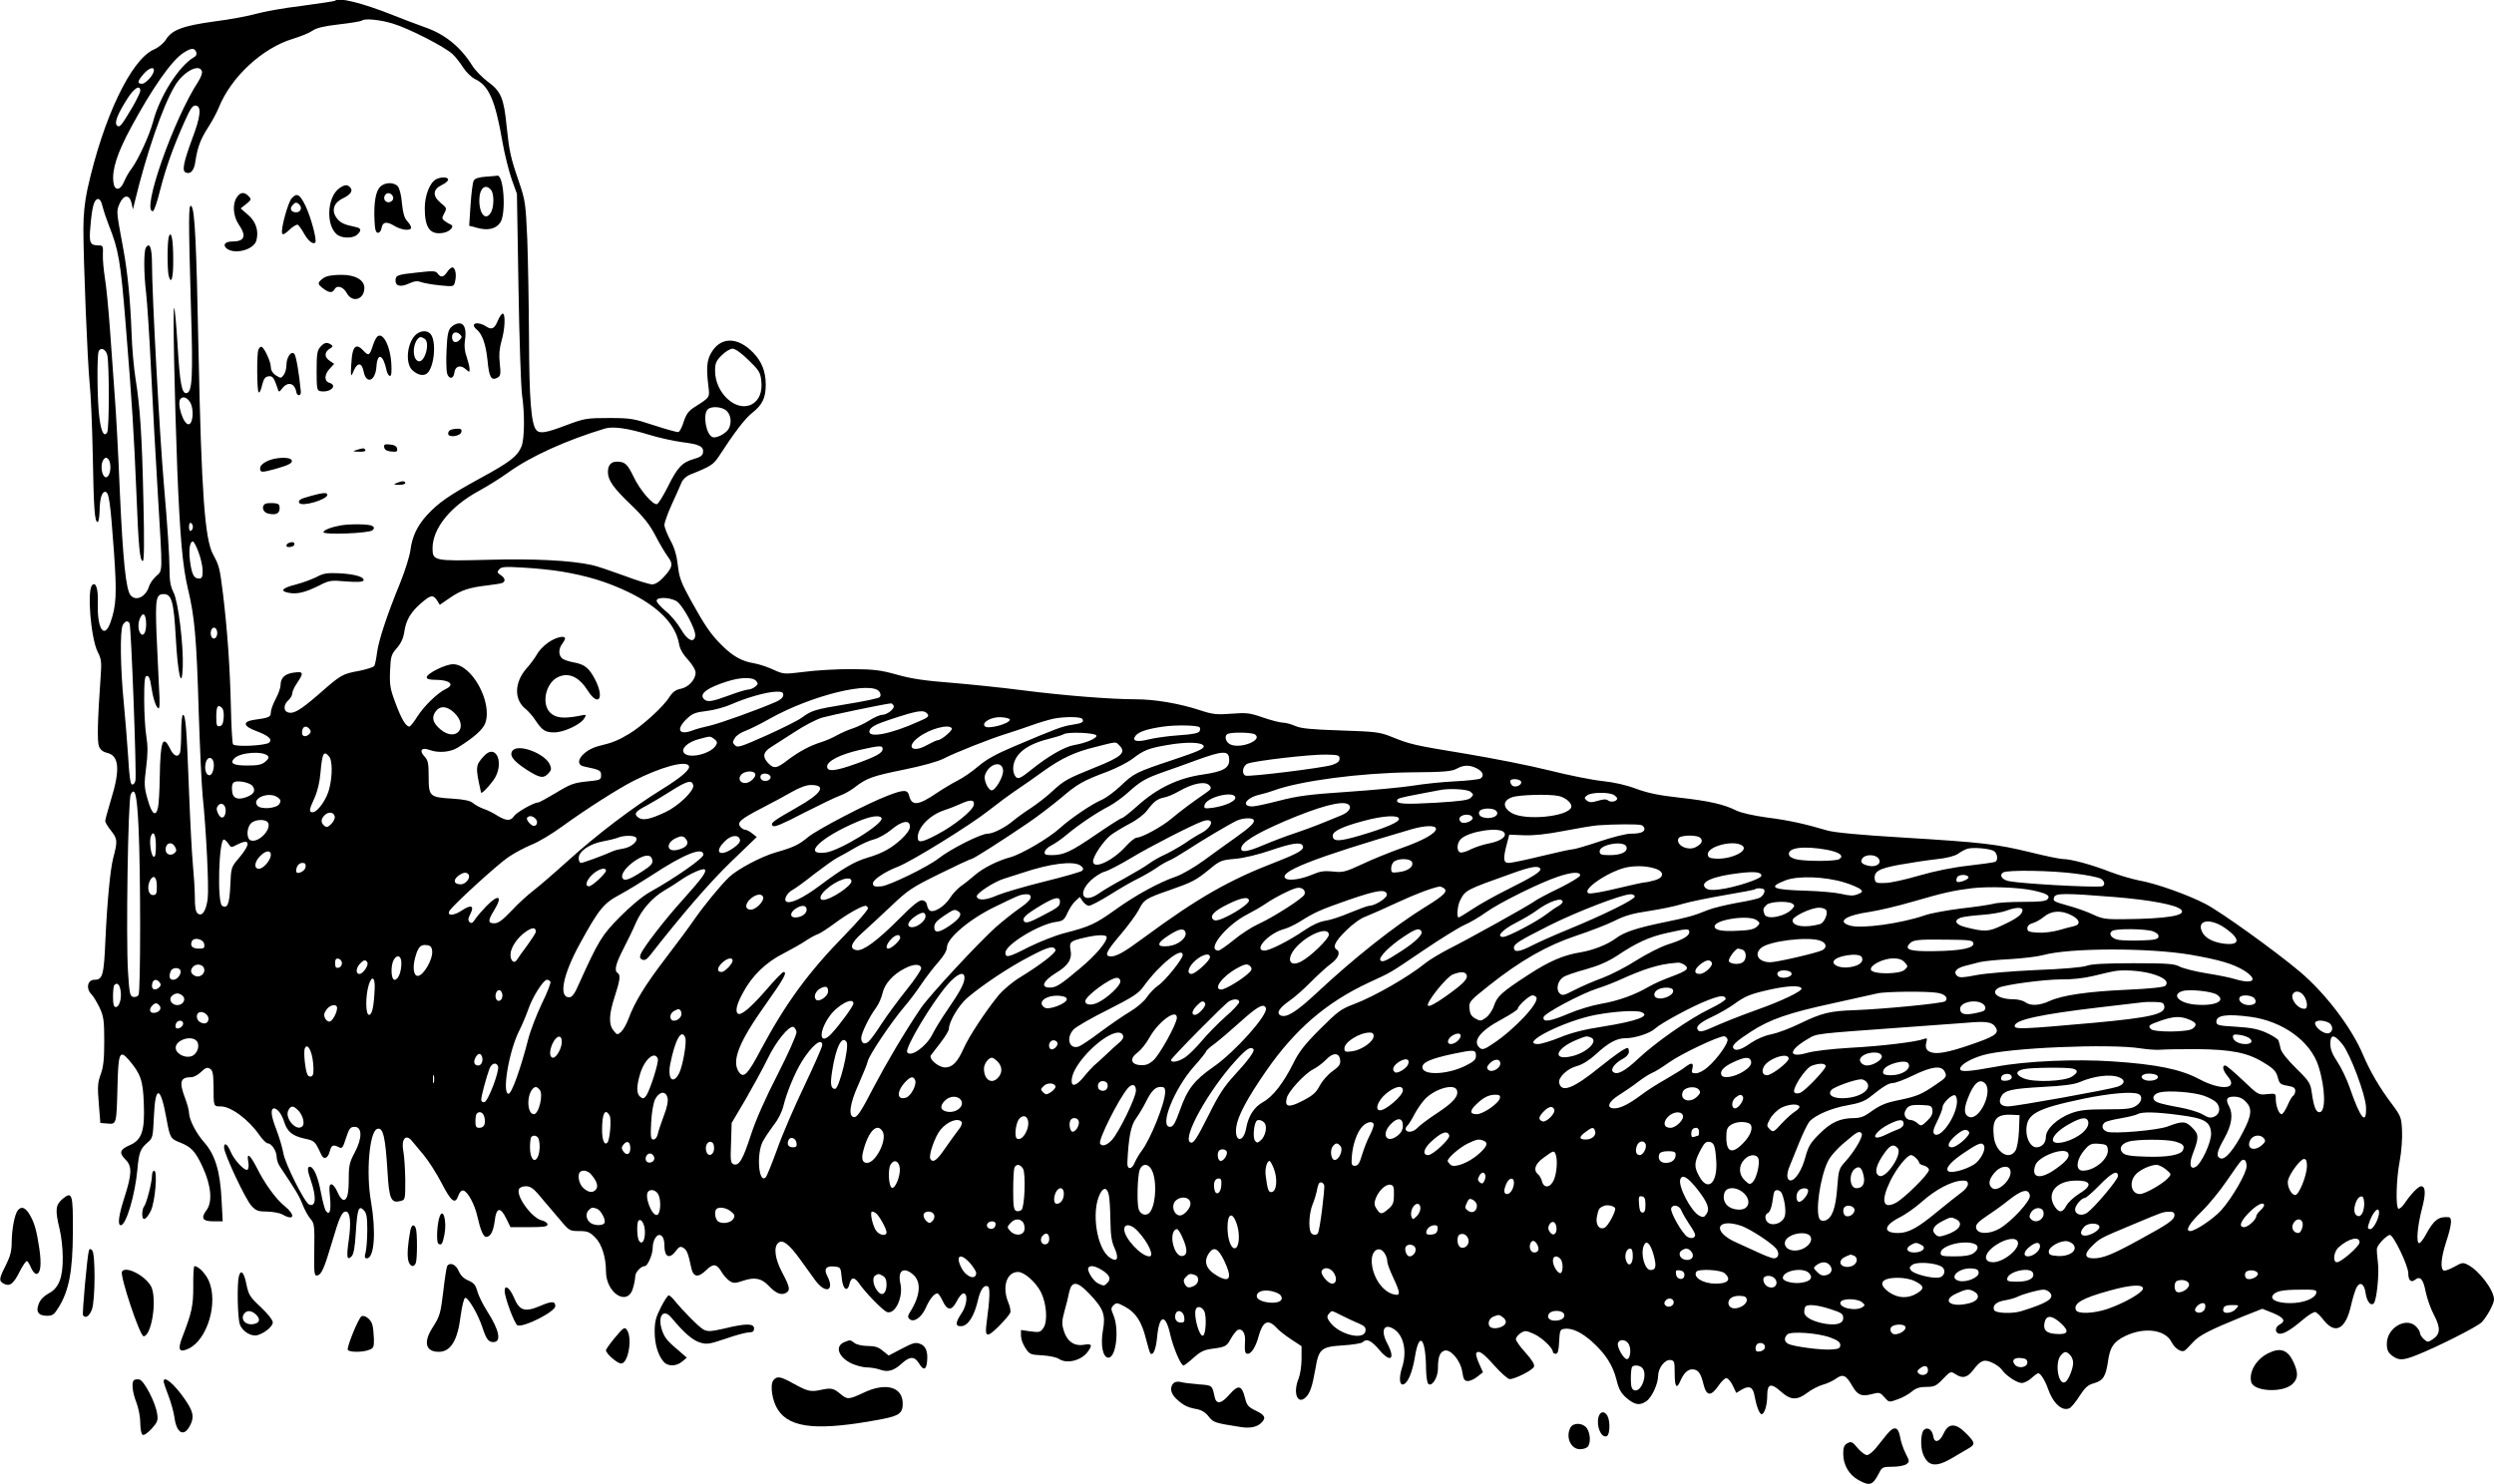 <?xml version="1.0" standalone="no"?>
<!DOCTYPE svg PUBLIC "-//W3C//DTD SVG 20010904//EN"
 "http://www.w3.org/TR/2001/REC-SVG-20010904/DTD/svg10.dtd">
<svg version="1.0" xmlns="http://www.w3.org/2000/svg"
 width="1280pt" height="762pt" viewBox="0 0 1280 762"
 preserveAspectRatio="xMidYMid meet">
<g transform="translate(0,762) scale(0.1,-0.1)"
fill="#000000" stroke="none">
<path d="M1719 7616 c-2 -2 -79 -14 -170 -26 -92 -11 -197 -30 -235 -41 -38
-11 -134 -29 -213 -39 -161 -22 -219 -43 -250 -94 -11 -18 -38 -40 -61 -50
-118 -52 -260 -351 -341 -716 -14 -65 -21 -130 -21 -205 0 -167 21 -682 32
-792 6 -54 13 -217 16 -363 5 -285 10 -350 25 -350 5 0 9 24 10 53 1 67 11
102 29 102 19 0 26 -47 45 -310 15 -215 12 -275 -18 -360 -32 -90 -69 -33 -65
97 3 73 -10 114 -29 94 -27 -27 -7 -270 28 -342 20 -38 21 -53 15 -136 -15
-212 -18 -324 -8 -350 7 -17 21 -28 41 -33 62 -13 69 -85 21 -239 -16 -54 -30
-104 -30 -111 0 -7 14 -30 31 -51 32 -41 33 -53 10 -139 -15 -58 -31 -223 -40
-421 -8 -183 -14 -204 -57 -204 -34 0 -44 -44 -16 -73 12 -12 31 -45 44 -72
20 -43 23 -66 23 -170 0 -91 -4 -132 -18 -170 -16 -43 -17 -65 -10 -150 l8
-100 37 -3 c46 -4 46 -6 51 191 4 172 11 189 57 137 61 -71 74 -106 78 -223 6
-143 -10 -190 -74 -217 -50 -22 -54 -39 -19 -74 33 -33 32 -73 -5 -189 -31
-96 -38 -147 -20 -147 27 0 73 154 85 285 8 89 15 108 54 141 25 21 26 28 31
135 7 160 34 155 64 -12 18 -100 21 -105 69 -124 59 -23 80 -46 117 -126 44
-95 51 -179 21 -220 -32 -43 -22 -59 35 -59 l47 0 -6 113 c-7 143 -33 228 -87
290 -44 49 -79 119 -80 154 0 13 -9 46 -20 75 -32 85 -25 108 33 108 11 0 34
12 49 27 23 22 32 25 46 16 14 -8 17 -26 18 -89 0 -107 0 -104 37 -104 52 0
143 -67 198 -147 17 -24 36 -43 44 -43 19 0 45 -40 45 -70 0 -14 8 -37 18 -51
79 -118 97 -147 115 -193 11 -28 30 -62 41 -74 19 -22 21 -35 19 -159 -2 -121
0 -134 15 -131 22 4 36 36 76 171 38 129 51 157 71 157 22 0 28 -55 15 -146
-13 -89 -9 -108 15 -83 10 10 17 48 21 121 8 123 15 142 41 115 14 -14 18 -34
18 -100 0 -45 -4 -97 -8 -114 -7 -26 -6 -33 6 -33 38 0 48 137 21 292 -26 147
-8 357 31 372 31 12 43 -38 54 -222 8 -136 18 -160 65 -148 26 6 26 7 26 109
-1 56 -5 122 -10 147 -12 62 13 91 44 53 8 -10 35 -42 60 -72 25 -30 66 -94
91 -142 51 -99 71 -114 87 -68 7 19 16 29 26 27 22 -4 59 -72 72 -133 16 -71
31 -105 45 -105 22 0 37 28 44 82 8 70 29 74 59 13 l22 -45 95 0 c75 0 95 3
95 14 0 8 -13 17 -30 21 -49 11 -131 122 -117 159 4 10 18 16 36 16 22 0 37
-10 65 -42 19 -24 44 -52 54 -64 10 -12 38 -44 62 -73 41 -49 45 -51 93 -51
42 0 54 -5 82 -33 33 -33 55 -101 55 -173 0 -114 112 -184 139 -86 6 20 11 46
11 58 0 22 29 54 49 54 15 0 41 60 41 95 0 33 17 65 34 65 16 0 26 -21 26 -55
0 -59 26 -71 59 -27 16 22 23 25 38 16 18 -11 25 -28 40 -99 10 -52 35 -57 77
-16 37 36 54 34 80 -10 9 -16 28 -36 40 -45 21 -13 28 -13 70 1 59 20 95 13
132 -27 35 -37 63 -49 87 -36 24 13 22 29 -18 104 -38 71 -46 133 -20 154 22
18 54 -6 112 -86 26 -37 62 -85 78 -108 53 -71 100 -53 61 23 -19 36 -7 53 35
49 33 -3 34 -4 39 -58 5 -59 29 -77 40 -31 8 35 25 36 47 5 33 -49 125 -143
146 -150 42 -13 84 78 68 147 -15 66 16 88 65 46 44 -38 38 -109 -16 -194 -11
-18 -12 -25 -3 -34 21 -21 62 6 84 56 20 46 44 75 60 75 5 0 17 -17 26 -37 25
-53 47 -54 73 -4 11 23 27 41 35 41 24 0 18 -61 -10 -102 -34 -50 -33 -70 2
-66 33 4 64 54 82 133 13 56 32 82 52 70 11 -7 9 -64 -7 -183 -11 -78 0 -82
61 -22 30 30 57 62 60 71 3 8 -1 32 -10 52 -33 80 -9 157 50 157 32 0 91 -52
117 -103 29 -57 36 -149 14 -183 -16 -24 -21 -25 -67 -19 l-49 7 0 -30 c0 -16
10 -44 23 -63 21 -32 26 -34 86 -37 35 -2 73 -10 85 -18 41 -28 117 -9 150 38
24 34 20 41 -23 34 -49 -8 -86 19 -102 75 -10 32 -9 49 4 97 9 31 20 75 24 97
13 60 41 59 102 -5 74 -77 86 -109 72 -187 -14 -78 -1 -143 28 -143 39 0 56
144 26 217 -14 33 -14 38 0 52 14 14 20 14 58 -7 55 -29 87 -77 108 -164 10
-38 20 -73 23 -76 15 -14 29 22 35 87 11 113 43 118 67 10 16 -69 54 -158 68
-159 5 0 28 18 51 39 33 30 54 41 91 46 75 10 79 12 102 54 12 21 28 41 36 44
21 8 38 -17 36 -55 -3 -55 -1 -68 14 -68 19 0 42 38 56 91 21 76 48 89 91 43
13 -15 48 -42 77 -61 l52 -34 0 -65 c0 -35 -7 -81 -15 -101 -30 -72 -7 -136
35 -98 23 21 35 56 51 147 17 103 29 114 140 121 51 3 97 11 102 16 21 21 44
10 86 -39 58 -69 84 -48 41 33 -36 67 -17 107 35 73 50 -33 67 -115 41 -196
-17 -52 -14 -94 7 -87 23 7 46 63 59 142 22 135 56 96 57 -67 1 -39 6 -70 13
-74 19 -12 48 35 48 80 0 59 9 84 33 92 32 10 84 -52 92 -110 6 -38 11 -46 29
-46 11 0 34 10 49 23 l28 22 -20 45 c-11 24 -17 48 -15 52 12 19 34 4 93 -62
34 -38 70 -70 79 -70 28 0 119 46 125 64 4 11 -10 34 -43 71 -28 30 -50 62
-50 70 0 8 11 22 24 31 23 14 28 14 68 -4 41 -18 98 -72 98 -93 0 -5 7 -9 15
-9 10 0 15 16 17 63 3 56 5 62 26 65 39 6 89 -18 142 -65 70 -63 107 -121 126
-195 12 -50 23 -70 52 -95 42 -36 67 -40 101 -17 29 20 60 88 61 130 0 41 35
86 64 82 19 -3 21 -9 21 -65 0 -71 9 -87 27 -47 18 43 39 64 63 64 30 0 44
-19 58 -77 15 -61 38 -63 76 -8 15 22 33 40 41 40 8 0 23 -17 33 -38 l18 -38
28 17 c39 23 59 13 66 -33 9 -50 25 -93 36 -93 15 0 29 47 29 96 0 60 19 66
70 20 50 -45 83 -46 136 -6 21 16 57 35 79 41 22 6 53 20 69 32 35 25 51 17
83 -39 27 -47 48 -55 100 -41 38 10 42 9 64 -16 24 -27 24 -27 68 -11 24 8 57
26 73 40 22 18 41 24 75 24 41 0 51 5 85 41 38 39 40 40 63 25 37 -25 61 -19
91 19 39 52 57 59 99 39 20 -9 42 -25 49 -36 22 -31 78 -68 102 -68 13 0 35
11 50 25 15 14 31 25 35 25 12 0 36 -39 50 -80 26 -75 74 -118 111 -99 10 5
33 34 52 64 28 43 43 56 74 64 46 13 60 36 71 113 10 72 29 100 88 129 98 47
205 34 238 -31 17 -33 50 -54 67 -44 6 4 25 23 42 42 32 36 82 62 256 133
l101 40 55 -22 c57 -24 67 -41 34 -59 -23 -12 -26 -38 -6 -46 20 -7 61 16 124
70 29 25 59 43 66 40 8 -3 28 -23 45 -45 57 -70 109 -42 136 74 8 37 21 78 27
92 18 39 42 27 49 -23 6 -43 26 -69 42 -53 15 15 29 155 21 211 -4 30 -6 62
-5 70 3 20 51 70 67 70 18 0 94 -158 94 -196 0 -37 14 -51 35 -34 26 21 42 3
54 -60 7 -35 26 -89 43 -121 35 -66 33 -99 -7 -125 -24 -16 -27 -15 -45 1 -11
10 -20 24 -20 32 0 7 -9 22 -20 33 -51 51 -150 -7 -150 -88 0 -32 6 -45 26
-61 34 -26 55 -26 124 1 107 42 315 147 337 170 29 31 63 95 63 117 0 47 -75
147 -133 177 -26 14 -31 13 -70 -9 -23 -13 -48 -22 -54 -20 -20 7 -15 66 12
149 28 85 31 123 13 125 -52 5 -77 -14 -117 -88 -14 -26 -30 -47 -36 -45 -15
4 -8 86 15 176 21 78 19 116 -4 116 -14 0 -52 -39 -85 -88 -12 -18 -27 -30
-32 -27 -14 10 -11 150 7 244 9 47 14 117 12 156 -3 68 -6 75 -51 136 -64 84
-113 169 -148 251 -58 140 -194 319 -327 431 -129 108 -403 305 -482 346 -90
47 -255 106 -342 121 -35 7 -101 26 -148 44 -94 37 -202 66 -243 66 -14 0 -88
15 -164 34 -177 43 -245 51 -653 76 -222 13 -354 26 -390 36 -122 36 -201 53
-311 67 -72 10 -133 24 -158 36 -61 31 -138 49 -291 66 -101 11 -161 23 -221
45 -52 20 -116 34 -173 40 -50 5 -172 29 -271 54 -99 25 -292 63 -430 86 -268
44 -286 48 -385 88 -60 24 -81 26 -260 32 -151 5 -203 10 -232 23 -21 9 -49
17 -63 17 -15 0 -61 12 -102 26 -68 24 -85 26 -163 20 -76 -6 -95 -4 -165 19
-105 34 -229 55 -326 55 -125 0 -368 19 -579 46 -107 14 -274 31 -370 39 -130
10 -201 20 -275 41 -86 24 -118 28 -235 29 -74 0 -183 -6 -241 -14 -107 -13
-107 -13 -162 12 -30 14 -74 28 -98 32 -62 10 -109 37 -163 91 -58 57 -88 101
-161 233 -49 89 -59 115 -66 178 -6 52 -17 91 -39 130 -16 31 -30 66 -30 78 0
12 17 60 38 106 21 46 44 97 50 112 8 18 26 34 50 43 98 39 113 49 140 89 79
122 135 196 172 225 53 42 70 77 70 145 0 67 -20 118 -63 163 -83 87 -174 84
-221 -7 -18 -34 -21 -76 -11 -157 8 -68 12 -61 -75 -117 -26 -17 -39 -35 -51
-72 -8 -27 -20 -50 -27 -53 -6 -2 -62 14 -124 34 -106 35 -121 38 -233 38
-114 0 -125 -2 -219 -37 -105 -40 -137 -45 -154 -24 -26 31 -36 159 -37 472
-1 176 -5 406 -9 510 -8 180 -10 195 -42 290 -44 127 -50 156 -64 288 -14 143
-29 179 -97 228 -29 22 -65 59 -79 82 -60 96 -141 162 -243 197 -42 15 -116
43 -166 63 -159 63 -277 92 -296 73z m297 -117 c83 -25 268 -120 307 -157 16
-15 40 -46 55 -70 15 -23 42 -49 60 -58 71 -33 104 -109 141 -324 11 -63 33
-149 47 -190 l27 -75 8 -480 c4 -264 13 -511 18 -550 15 -101 13 -230 -3 -268
-21 -50 -60 -80 -211 -162 -161 -88 -215 -126 -274 -190 -50 -55 -76 -110 -85
-182 -4 -29 -27 -103 -52 -165 -69 -168 -111 -297 -119 -359 -4 -31 -10 -61
-14 -68 -4 -6 -39 -17 -77 -25 -88 -16 -93 -19 -209 -121 -96 -83 -130 -103
-160 -91 -21 8 -19 40 5 61 11 10 20 26 20 35 0 10 11 34 25 54 35 52 33 60
-17 53 -46 -6 -68 -27 -68 -64 0 -13 -11 -45 -25 -71 -14 -26 -25 -57 -25 -69
0 -24 -9 -28 -83 -38 -64 -9 -60 -33 8 -58 62 -23 84 -42 67 -59 -16 -16 -177
-24 -186 -9 -4 6 -9 93 -11 194 -5 206 -18 392 -41 582 -16 128 -19 141 -50
198 -43 78 -60 316 -75 1037 -11 566 -19 734 -37 752 -15 15 -15 -60 -2 -520
11 -358 7 -434 -22 -440 -25 -5 -35 48 -47 252 -6 99 -14 182 -17 185 -8 7 2
-462 16 -834 14 -343 27 -493 55 -610 34 -141 44 -252 55 -635 6 -184 15 -375
20 -425 18 -172 33 -471 26 -528 -8 -64 -29 -95 -52 -76 -10 8 -14 34 -14 83
0 39 -5 114 -10 166 -5 52 -14 223 -20 380 -12 320 -17 390 -31 390 -5 0 -9
-40 -9 -89 0 -49 -3 -96 -6 -105 -10 -27 -33 -18 -51 20 -37 76 -50 40 -53
-141 -1 -71 -5 -143 -9 -160 -11 -52 -32 -35 -53 40 -18 63 -19 79 -8 165 9
70 9 112 1 160 -6 36 -11 120 -11 188 0 99 3 122 14 122 10 0 17 -16 21 -47 9
-62 24 -111 37 -119 8 -5 9 26 4 107 -3 63 -9 189 -13 281 -6 176 -2 198 38
198 40 0 51 -41 61 -221 10 -190 31 -278 36 -154 4 114 -23 335 -47 383 -16
31 -21 60 -21 119 -1 77 -9 205 -29 438 -22 255 -61 975 -61 1132 0 80 -12
112 -31 82 -12 -19 -11 -136 1 -234 5 -44 17 -219 25 -390 8 -170 24 -458 35
-640 25 -419 26 -391 -9 -423 -16 -15 -32 -38 -36 -52 -16 -54 -67 -79 -95
-46 -24 30 -39 180 -55 531 -8 198 -20 419 -26 490 -5 72 -16 222 -24 335 -8
113 -20 237 -27 275 -6 39 -11 91 -10 118 2 43 0 47 -20 47 -46 0 -52 12 -44
97 8 98 18 137 37 141 11 2 19 -11 26 -40 6 -24 20 -65 31 -93 51 -128 61
-186 87 -510 34 -418 42 -558 55 -865 11 -284 18 -350 33 -350 7 0 8 99 3 308
-7 332 -17 484 -41 632 -8 52 -18 158 -20 235 -6 162 -20 306 -41 420 -38 206
-37 198 -21 238 21 48 51 51 62 5 l7 -33 10 40 c59 245 142 487 204 592 42 73
125 119 140 78 4 -9 -5 -32 -18 -53 -128 -195 -295 -673 -233 -666 6 1 22 48
36 105 30 118 68 224 125 352 32 72 43 87 59 85 30 -4 25 -56 -18 -169 -46
-125 -54 -167 -33 -175 25 -10 43 12 49 59 11 72 26 112 65 173 21 32 46 79
55 102 63 157 224 306 381 353 39 12 84 30 99 41 21 15 60 24 138 33 61 7 113
16 116 19 13 13 94 5 159 -15z m-1009 -146 c4 -11 0 -21 -12 -27 -77 -45 -176
-201 -210 -333 -18 -67 -76 -194 -110 -239 -13 -16 -30 -47 -39 -68 -19 -46
-49 -47 -54 -1 -8 65 20 150 90 280 108 200 207 342 267 382 40 27 59 29 68 6z
m-217 -94 c0 -22 -42 -69 -61 -69 -26 0 -24 13 7 49 26 31 54 41 54 20z m-70
-105 c0 -8 -18 -45 -39 -82 -59 -99 -67 -109 -81 -96 -14 14 3 58 54 138 34
54 66 73 66 40z m-169 -1359 c10 -48 10 -379 -1 -395 -16 -26 -31 3 -40 76
-11 80 -13 315 -4 339 10 25 38 13 45 -20z m3291 -24 c53 -51 61 -64 65 -105
7 -58 -11 -102 -49 -122 -80 -41 -188 58 -188 172 0 39 5 51 34 80 19 19 44
34 56 34 13 0 46 -23 82 -59z m-2867 -215 c21 -32 17 -110 -6 -114 -27 -5 -64
110 -42 131 13 14 33 6 48 -17z m2755 -46 c22 -22 26 -60 10 -91 -13 -24 -64
-51 -83 -43 -33 12 -51 116 -25 142 19 19 76 14 98 -8z m-402 -121 c51 -16
129 -33 174 -39 88 -11 111 -22 106 -54 -2 -15 -16 -24 -49 -33 -58 -17 -83
-43 -133 -145 -23 -45 -47 -84 -54 -86 -21 -6 -88 72 -121 142 -31 64 -44 76
-85 76 -30 0 -46 -18 -46 -53 0 -43 28 -82 122 -172 62 -60 93 -99 122 -155
21 -41 50 -89 63 -107 29 -38 26 -55 -21 -106 -22 -24 -43 -37 -59 -37 -14 0
-79 20 -145 45 -66 24 -139 49 -163 54 -109 24 -300 34 -538 27 -273 -7 -281
-5 -281 59 0 102 91 215 238 295 46 25 113 67 150 94 115 83 298 166 497 226
42 12 115 2 223 -31z m-2764 -144 c8 -33 -3 -75 -20 -75 -17 0 -28 42 -20 75
4 14 13 25 20 25 8 0 17 -11 20 -25z m426 -330 c0 -8 -4 -17 -10 -20 -6 -4
-10 5 -10 20 0 15 4 24 10 20 6 -3 10 -12 10 -20z m29 -130 c12 -31 21 -74 21
-95 0 -33 -3 -40 -20 -40 -25 0 -36 22 -45 91 -7 57 -1 99 15 99 5 0 18 -25
29 -55z m1862 -99 c132 -22 235 -53 345 -106 153 -74 241 -164 259 -265 4 -26
20 -54 46 -82 23 -25 39 -53 39 -66 0 -36 -36 -75 -76 -83 -26 -5 -41 -16 -59
-43 -30 -49 -139 -148 -207 -189 -57 -34 -85 -45 -155 -62 -83 -21 -135 -93
-75 -105 81 -17 87 -20 87 -45 0 -24 -4 -25 -75 -32 -65 -7 -84 -14 -156 -58
-45 -27 -87 -50 -93 -50 -22 0 -111 -51 -123 -70 -17 -26 -40 -25 -86 3 -20
13 -52 29 -71 35 -19 7 -43 20 -53 29 -14 12 -44 19 -107 23 -116 7 -121 11
-121 113 0 69 -3 84 -22 104 -28 30 -14 48 26 33 46 -17 108 -12 147 13 83 52
129 93 140 126 37 107 -70 301 -166 301 -39 0 -135 -48 -135 -67 0 -9 15 -13
44 -13 75 0 102 -25 54 -47 -42 -20 -110 -86 -145 -140 -18 -29 -37 -53 -42
-53 -18 0 -41 39 -71 120 -28 74 -31 95 -28 166 3 74 6 84 34 116 22 25 34 51
39 84 8 60 34 103 88 149 48 41 59 43 80 13 l14 -23 54 37 c57 39 98 52 193
63 33 4 65 9 73 12 19 8 16 26 -8 41 -17 11 -19 16 -7 29 11 13 29 15 123 9
60 -3 148 -12 196 -20z m589 -151 c32 -17 104 -149 98 -181 -7 -38 -41 -21
-74 37 -18 31 -53 73 -79 93 -25 21 -45 44 -45 52 0 19 62 19 100 -1z m-2720
-120 c0 -45 -16 -68 -31 -44 -12 19 -11 56 2 80 15 30 29 13 29 -36z m-85 5
c8 -14 37 -780 30 -808 -3 -13 -11 -22 -18 -19 -8 2 -14 47 -19 138 -5 74 -15
202 -23 284 -17 173 -20 367 -5 396 12 21 25 25 35 9z m450 -50 c0 -27 -22
-39 -31 -16 -8 22 3 49 19 43 6 -2 12 -14 12 -27z m2766 -246 c11 -14 10 -18
-6 -30 -10 -8 -26 -14 -35 -14 -9 0 -53 -13 -98 -30 -90 -33 -112 -36 -129
-19 -26 26 14 57 117 90 71 23 133 24 151 3z m633 -56 c7 -12 7 -21 1 -27 -6
-6 -82 -22 -170 -36 -164 -27 -179 -32 -231 -70 -17 -13 -97 -53 -179 -90
-132 -59 -150 -65 -163 -51 -13 13 -13 17 0 38 8 13 33 29 54 36 21 8 77 35
124 62 215 121 527 197 564 138z m-494 -16 c0 -12 -14 -25 -37 -35 -94 -41
-284 -109 -338 -122 -33 -7 -73 -18 -88 -24 -72 -28 -90 3 -33 58 29 28 44 34
103 41 37 4 94 20 126 34 76 34 182 64 230 65 30 1 37 -3 37 -17z m566 -54 c9
-14 -32 -48 -59 -48 -11 0 -41 -13 -66 -29 -25 -16 -64 -34 -86 -41 -22 -7
-58 -23 -80 -35 -22 -13 -58 -28 -80 -35 -58 -18 -112 -47 -171 -91 -59 -46
-73 -47 -103 -15 -29 31 -24 56 17 81 18 11 72 46 120 77 48 32 112 65 142 74
42 12 308 68 352 73 4 1 10 -4 14 -11z m-3438 -62 c-2 -29 -8 -42 -20 -44 -15
-3 -18 4 -18 46 0 55 7 67 27 50 9 -7 13 -26 11 -52z m1181 27 c79 -73 14
-156 -68 -88 -39 33 -47 60 -27 90 22 33 58 32 95 -2z m2431 -8 c10 -12 3 -19
-47 -40 -142 -64 -258 -86 -251 -48 4 19 30 34 103 58 148 49 176 53 195 30z
m423 -30 c-3 -21 -112 -50 -128 -34 -20 20 34 50 84 47 25 -2 45 -7 44 -13z
m372 4 c10 -16 -1 -22 -53 -30 -48 -7 -81 -19 -300 -112 -88 -37 -140 -66
-180 -100 -31 -27 -79 -60 -107 -74 -27 -14 -76 -43 -107 -64 -95 -65 -129
-68 -142 -14 -8 32 -27 32 -108 1 -104 -39 -364 -175 -410 -213 -48 -40 -76
-53 -163 -78 -76 -21 -200 -87 -243 -128 -44 -42 -130 -147 -179 -218 -21 -31
-86 -119 -145 -196 -108 -141 -161 -228 -193 -315 -10 -26 -26 -55 -37 -65
-19 -17 -21 -17 -39 6 -26 32 -24 83 6 175 27 83 31 111 15 121 -19 11 -10 47
29 123 22 43 51 102 64 133 30 69 85 131 146 167 25 14 62 38 82 52 48 34 117
65 126 56 11 -11 -14 -45 -108 -150 -94 -103 -208 -251 -221 -285 -6 -16 -3
-23 9 -28 12 -5 25 3 42 26 166 212 301 368 411 475 l134 129 -23 18 c-13 11
-29 19 -36 19 -7 0 -18 7 -25 15 -19 23 1 40 109 96 53 27 123 65 156 84 39
22 73 35 97 35 82 0 56 -43 -70 -114 -125 -71 -140 -82 -126 -96 8 -8 51 10
156 65 81 41 165 82 188 90 23 8 58 28 78 44 61 47 90 57 252 90 97 20 173 41
204 57 55 29 242 103 321 127 28 9 84 27 125 42 41 15 93 30 115 35 60 12 143
11 150 -1z m602 -43 c3 -3 3 -12 0 -19 -4 -11 -34 -17 -109 -22 -57 -4 -127
-14 -157 -22 -59 -15 -84 -6 -62 21 16 20 64 35 143 46 63 9 175 7 185 -4z
m-4568 -9 c8 -10 7 -17 -1 -25 -18 -18 -38 -14 -38 6 0 32 20 42 39 19z m3296
4 c6 -10 -54 -61 -72 -61 -6 0 -31 -12 -57 -26 -74 -41 -108 -9 -43 40 57 44
157 71 172 47z m742 -37 c5 -14 -55 -39 -114 -49 -49 -8 -137 -59 -223 -129
-50 -40 -63 -46 -75 -36 -8 7 -15 26 -15 42 0 71 61 124 180 154 36 9 72 20
80 25 21 13 163 7 167 -7z m813 6 c45 -28 -71 -76 -125 -52 -26 12 -34 47 -12
55 22 9 122 7 137 -3z m-2774 -24 c15 -12 17 -19 8 -33 -26 -43 -137 -70 -163
-39 -18 22 18 56 74 71 64 17 58 17 81 1z m2078 -32 c38 -37 14 -59 -124 -114
-143 -58 -157 -65 -220 -123 -30 -28 -80 -66 -110 -86 -30 -19 -70 -48 -88
-63 -42 -36 -105 -68 -133 -68 -35 0 -190 -78 -252 -127 -55 -43 -250 -138
-292 -143 -35 -4 -45 0 -45 15 0 19 62 60 127 85 69 26 373 214 466 288 43 34
108 82 145 107 37 25 99 68 137 96 94 67 162 99 270 125 110 28 100 27 119 8z
m434 -5 c2 -13 -32 -28 -155 -69 -192 -64 -203 -69 -273 -136 -31 -29 -73 -60
-93 -69 -51 -21 -162 -96 -218 -147 -56 -51 -198 -134 -254 -149 -64 -17 -141
-56 -182 -92 -21 -18 -53 -44 -71 -56 -18 -13 -44 -41 -57 -62 -26 -40 -77
-74 -100 -65 -7 2 -15 15 -17 28 -2 15 -11 24 -24 26 -16 2 -48 -23 -120 -96
-112 -112 -184 -165 -217 -160 -39 6 -31 35 24 85 30 27 97 89 150 139 89 85
109 98 251 168 85 42 158 76 164 76 10 1 155 93 290 185 49 33 124 91 169 128
85 73 113 89 242 137 44 17 101 46 126 65 57 44 83 54 177 70 101 18 184 15
188 -6z m-1648 -14 c0 -20 -31 -38 -134 -75 -108 -39 -151 -44 -151 -15 0 28
67 62 167 85 104 23 118 24 118 5z m-3155 -36 c7 -7 2 -17 -14 -30 -18 -15
-39 -19 -92 -19 -71 0 -92 11 -66 37 31 31 146 39 172 12z m4933 -10 c6 -50
-24 -69 -133 -85 -128 -18 -236 -70 -337 -161 -39 -35 -75 -63 -80 -63 -6 0
-65 -38 -131 -83 -131 -90 -168 -107 -229 -107 -32 0 -39 3 -36 17 2 10 17 25
34 33 17 8 53 33 80 56 61 51 155 114 214 144 25 13 70 45 100 72 63 57 89 72
179 104 36 12 116 41 176 63 127 46 159 48 163 10z m-4618 6 c16 -20 17 -97 0
-164 -13 -54 -60 -121 -86 -121 -19 0 -18 13 10 73 15 33 27 81 31 132 9 101
17 114 45 80z m5185 -10 c0 -14 -11 -23 -38 -32 -45 -15 -426 -62 -444 -55
-23 8 -15 52 11 62 40 15 325 48 401 46 63 -1 70 -3 70 -21z m-5780 -14 c8
-27 -4 -71 -20 -71 -18 0 -27 32 -19 64 7 30 30 34 39 7z m2440 -22 c11 -17
-34 -57 -139 -122 -146 -90 -332 -231 -480 -365 -72 -65 -153 -135 -181 -156
-27 -21 -77 -66 -110 -102 -46 -48 -67 -64 -88 -64 -33 0 -34 13 -2 65 47 76
25 88 -39 23 -23 -24 -49 -54 -58 -68 -12 -19 -19 -22 -28 -14 -9 9 -8 19 4
42 22 43 4 50 -45 17 -41 -27 -77 -28 -62 -1 16 28 244 236 301 275 32 22 87
51 121 65 34 13 104 55 156 93 124 90 286 193 366 234 140 71 267 106 284 78z
m1613 -22 c4 -33 -42 -111 -61 -104 -19 6 -39 55 -32 77 19 59 87 78 93 27z
m2432 8 c31 -16 39 -38 18 -52 -7 -4 -65 -11 -128 -14 -63 -3 -160 -13 -215
-22 -55 -9 -207 -23 -337 -32 -195 -13 -257 -21 -350 -45 -62 -16 -125 -30
-140 -30 -60 0 -35 43 35 60 23 5 56 15 72 21 135 50 443 91 710 94 165 1 205
5 230 18 37 21 68 21 105 2z m-3705 -26 c10 -15 -25 -49 -50 -49 -29 0 -39 25
-19 45 18 17 60 20 69 4z m80 -19 c0 -18 -33 -26 -47 -12 -6 6 -7 15 -3 22 10
16 50 8 50 -10z m3851 -21 c8 -13 -15 -30 -36 -26 -8 1 -16 10 -18 20 -3 12 3
17 22 17 14 0 28 -5 32 -11z m-6510 -24 c17 -23 8 -41 -26 -55 -45 -19 -74
-10 -78 23 -6 50 4 60 50 54 23 -3 48 -13 54 -22z m2262 3 c5 -28 -75 -105
-142 -137 -81 -38 -117 -45 -140 -28 -25 18 -15 32 42 61 26 14 83 48 127 76
82 52 107 58 113 28z m2651 -2 c10 -12 6 -19 -22 -38 -66 -45 -131 -94 -175
-131 -47 -40 -151 -97 -177 -97 -9 0 -35 -20 -57 -45 -69 -76 -168 -121 -168
-77 0 27 54 106 91 135 19 14 62 40 96 58 36 18 75 48 90 68 35 46 51 59 88
67 17 3 50 17 74 31 75 43 139 55 160 29z m1337 -30 c17 -14 18 -16 3 -31 -12
-13 -51 -18 -179 -26 -158 -9 -200 -7 -200 11 0 11 15 15 115 34 44 8 89 17
100 19 49 11 142 6 161 -7z m-6835 -183 c11 -227 11 -845 0 -861 -5 -8 -17
-12 -27 -10 -17 3 -20 17 -27 128 -11 169 0 886 14 912 22 41 32 -3 40 -169z
m7570 167 c10 -6 19 -15 19 -19 0 -15 -32 -22 -46 -11 -9 8 -24 8 -53 -1 -33
-10 -43 -9 -57 1 -14 13 -14 15 2 27 21 16 107 17 135 3z m-6855 -14 c15 -12
17 -18 8 -33 -15 -24 -95 -30 -113 -9 -32 38 60 75 105 42z m4914 -2 c0 -18
-54 -42 -116 -51 -42 -5 -46 -4 -42 13 7 42 158 78 158 38z m1658 10 c38 -8
73 -39 66 -59 -19 -48 -236 -69 -305 -29 -48 28 -47 64 1 81 37 13 187 17 238
7z m-3000 -46 c-4 -28 -100 -106 -188 -152 -79 -42 -100 -45 -100 -15 0 51 62
115 135 139 22 7 58 21 80 31 56 26 77 25 73 -3z m-3840 -36 c-4 -35 -25 -39
-39 -8 -9 20 -9 29 1 41 18 21 42 0 38 -33z m5761 39 c21 -13 6 -39 -31 -55
-114 -47 -153 -63 -238 -92 -52 -17 -127 -46 -167 -63 -77 -33 -113 -39 -113
-18 0 31 70 75 223 141 178 76 294 107 326 87z m759 -33 c25 -25 -27 -49 -72
-32 -19 7 -21 30 -3 37 23 10 63 7 75 -5z m-5960 -30 c2 -9 -6 -26 -18 -38
-17 -17 -24 -19 -36 -9 -18 15 -18 34 2 54 20 20 48 16 52 -7z m5840 -6 c4
-14 -36 -32 -55 -25 -7 3 -13 11 -13 18 0 25 60 32 68 7z m-4808 -7 c12 -14 6
-35 -10 -35 -14 0 -41 31 -35 41 9 14 31 11 45 -6z m1774 6 c17 -27 -216 -170
-288 -178 -120 -14 -25 78 163 158 67 29 115 36 125 20z m2656 -5 c0 -17 -67
-46 -199 -85 -108 -32 -141 -33 -141 -1 0 23 51 47 160 76 99 27 180 31 180
10z m-746 -5 c8 -13 -14 -35 -94 -92 -41 -29 -114 -81 -161 -116 -48 -35 -112
-72 -143 -83 -86 -29 -209 -96 -314 -172 -101 -72 -129 -85 -261 -119 -46 -12
-126 -44 -179 -70 -105 -54 -122 -58 -122 -30 0 41 172 146 259 158 37 5 43
10 60 47 10 22 28 50 41 61 l22 20 15 -22 c9 -13 23 -23 32 -23 9 0 57 25 107
56 49 31 114 69 144 83 30 15 73 40 95 55 22 16 51 32 65 38 14 5 54 29 90 52
76 50 224 138 260 154 30 13 77 15 84 3z m-5057 -17 c14 -37 -53 -103 -91 -88
-21 8 -21 62 1 86 20 23 81 25 90 2z m4836 10 c11 -12 -13 -43 -46 -60 -18 -9
-57 -33 -87 -54 -31 -20 -77 -46 -103 -58 -25 -11 -61 -32 -79 -45 -18 -14
-76 -48 -128 -77 -52 -28 -110 -62 -129 -76 -81 -57 -115 -3 -42 67 22 20 54
40 70 44 17 4 79 36 139 72 89 54 307 166 362 186 21 8 36 8 43 1z m-1543 -28
c0 -15 -16 -38 -44 -64 -51 -47 -99 -73 -173 -95 -68 -20 -126 -54 -245 -143
-88 -66 -157 -98 -174 -81 -12 11 7 44 33 58 15 8 65 44 111 81 47 36 101 75
120 85 20 10 61 33 91 51 31 18 75 38 97 43 23 6 63 28 89 50 55 46 95 52 95
15z m3754 8 c9 -3 16 -12 16 -19 0 -17 -23 -25 -72 -25 -22 0 -94 -18 -159
-40 -66 -22 -127 -40 -137 -40 -10 0 -82 -16 -161 -35 -78 -19 -153 -35 -167
-35 -28 0 -31 18 -11 95 l13 50 75 -3 c50 -2 116 5 204 22 72 14 150 27 175
29 82 6 208 7 224 1z m-1054 -19 c0 -23 -66 -60 -180 -100 -58 -21 -148 -57
-200 -82 -86 -40 -99 -43 -150 -37 -43 4 -65 1 -100 -14 -58 -25 -121 -35
-140 -23 -48 32 139 106 645 254 69 20 125 21 125 2z m349 -18 c17 -21 -16
-45 -77 -57 -28 -5 -70 -19 -93 -30 -22 -12 -47 -19 -55 -16 -20 8 -17 50 5
70 43 39 196 62 220 33z m-6919 -68 c0 -44 -3 -60 -12 -57 -13 5 -23 80 -14
104 13 34 26 10 26 -47z m2465 40 c11 -17 -25 -48 -64 -55 -20 -3 -45 -9 -56
-14 -53 -24 -153 -60 -163 -60 -7 0 -12 11 -12 24 0 36 56 74 126 87 33 6 68
15 79 20 29 11 83 11 90 -2z m259 -12 c14 -22 -7 -42 -52 -51 -55 -10 -53 42
3 64 25 11 36 8 49 -13z m274 1 c2 -10 -11 -26 -35 -42 -69 -48 -101 -22 -43
35 32 33 72 36 78 7z m4930 9 c13 -15 5 -30 -25 -46 -40 -21 -103 10 -89 44 7
19 99 21 114 2z m-7556 -28 c13 -21 15 -21 45 -5 67 34 72 6 11 -67 -42 -49
-42 -50 -46 -143 -4 -95 -15 -121 -42 -104 -26 16 -17 340 9 340 5 0 15 -10
23 -21z m-273 -18 c8 -14 7 -22 -4 -31 -19 -16 -45 -6 -45 18 0 36 33 45 49
13z m5786 9 c13 -21 -18 -39 -138 -86 -239 -92 -399 -183 -681 -391 -96 -71
-134 -92 -163 -93 -38 0 -27 24 48 112 39 46 81 103 94 128 26 52 36 58 160
101 114 40 132 49 202 106 54 45 63 48 133 54 44 4 119 22 180 43 108 37 154
44 165 26z m1662 -6 c10 -26 -25 -44 -84 -44 -46 0 -53 3 -53 20 0 35 124 56
137 24z m593 6 c41 -26 -54 -73 -135 -68 -32 2 -40 7 -40 23 0 40 130 74 175
45z m439 -23 c64 -13 87 -31 60 -48 -16 -10 -156 -12 -212 -2 -21 3 -41 13
-44 21 -16 40 71 52 196 29z m857 -8 c16 -13 19 -45 5 -53 -4 -3 -66 -12 -137
-20 -82 -9 -175 -28 -254 -51 -69 -20 -147 -38 -175 -38 -43 -2 -50 1 -53 18
-6 41 19 56 129 76 57 10 141 23 187 28 51 5 93 16 110 27 15 11 36 22 47 26
28 10 124 2 141 -13z m-8846 -18 c0 -26 -38 -71 -61 -71 -27 0 -24 35 6 65 29
30 55 32 55 6z m2220 1 c0 -18 -144 -119 -275 -192 -35 -19 -99 -72 -151 -125
-94 -94 -112 -123 -213 -347 -22 -51 -35 -68 -50 -68 -55 0 -32 116 55 275 97
177 122 208 205 252 39 21 114 67 168 102 161 106 261 146 261 103z m-262 -29
c3 -17 -9 -29 -51 -56 -69 -45 -95 -53 -103 -33 -8 20 22 59 71 91 47 30 79
30 83 -2z m6292 11 c21 -24 -9 -48 -49 -39 -37 8 -47 21 -31 40 16 20 64 19
80 -1z m-2393 -20 c9 -23 -19 -45 -66 -51 -39 -5 -41 -4 -41 20 0 14 8 31 18
36 27 16 82 13 89 -5z m-5679 -26 c-3 -23 -48 -41 -48 -20 0 24 14 42 32 42
14 0 19 -6 16 -22z m3978 8 c14 -11 16 -18 8 -26 -6 -6 -94 -31 -195 -56 -101
-25 -209 -57 -240 -70 -58 -26 -99 -29 -106 -7 -5 15 87 75 137 91 19 6 64 21
100 32 140 47 260 62 296 36z m2957 -18 c40 -16 35 -45 -10 -57 -21 -6 -44
-11 -52 -11 -7 0 -71 -14 -142 -31 -70 -17 -136 -29 -145 -25 -43 17 114 121
204 135 53 8 103 4 145 -11z m-598 3 c8 -14 -35 -41 -165 -106 -63 -31 -145
-77 -181 -101 -37 -24 -69 -44 -73 -44 -11 0 -6 61 8 88 27 53 30 54 266 138
97 35 134 41 145 25z m-4795 -11 c0 -14 -71 -80 -87 -80 -23 0 -14 31 18 61
30 28 69 39 69 19z m5930 -26 c0 -16 -138 -61 -215 -70 -38 -5 -59 -3 -70 6
-37 30 34 62 175 78 77 9 110 5 110 -14z m1612 11 c59 -7 116 -19 128 -25 25
-13 26 -40 3 -41 -76 -4 -399 14 -471 27 -37 7 -53 31 -31 45 22 14 252 10
371 -6z m-8247 -5 c11 -17 -15 -50 -40 -50 -34 0 -42 20 -15 42 25 20 46 23
55 8z m5705 -4 c0 -7 -48 -36 -106 -65 -59 -28 -119 -60 -133 -71 -36 -25
-334 -191 -436 -242 -44 -23 -98 -55 -120 -73 -88 -71 -262 -171 -366 -210
-67 -25 -84 -38 -175 -129 -80 -80 -108 -117 -137 -176 -50 -100 -104 -170
-155 -198 -45 -25 -75 -71 -86 -133 -14 -79 -62 -73 -51 6 8 56 55 145 154
288 147 212 308 351 527 453 124 58 96 41 281 166 87 59 181 117 208 129 28
12 78 41 111 65 68 49 276 152 369 183 71 24 115 27 115 7z m1993 -10 c2 -11
-51 -31 -60 -22 -3 3 -3 12 1 21 6 17 55 18 59 1z m-9298 -47 c0 -37 -3 -44
-20 -44 -24 0 -32 42 -15 75 18 33 35 18 35 -31z m8660 21 c39 -12 76 -28 84
-36 12 -11 10 -15 -15 -25 -22 -9 -42 -8 -84 2 -30 7 -109 14 -175 16 -181 5
-206 17 -110 54 65 24 201 19 300 -11z m-5095 6 c0 -25 -108 -96 -145 -96 -23
0 -18 24 13 52 54 50 132 76 132 44z m2325 -68 c-8 -20 -163 -119 -239 -153
-31 -14 -87 -50 -123 -80 -37 -30 -73 -55 -79 -55 -66 0 38 130 148 186 29 15
71 39 93 54 48 33 121 70 155 80 29 9 54 -9 45 -32z m714 33 c25 -16 4 -37
-97 -99 -155 -96 -359 -257 -556 -441 -101 -94 -151 -126 -181 -115 -27 11
-12 37 40 74 28 19 79 64 115 101 36 36 82 78 103 93 36 27 48 58 27 71 -22
14 -7 43 48 97 33 33 75 64 102 73 25 10 98 42 162 72 95 44 180 76 218 82 3
0 11 -3 19 -8z m3024 -12 c73 -16 91 -27 76 -45 -9 -11 -39 -14 -128 -14 -64
0 -132 -4 -151 -10 -19 -5 -93 -16 -165 -24 -71 -9 -155 -24 -186 -35 -122
-42 -323 -70 -383 -53 -72 20 -24 53 102 71 46 7 143 30 215 51 162 47 211 58
307 70 86 10 237 5 313 -11z m-1380 5 c9 -9 -3 -33 -22 -43 -9 -5 -61 -17
-116 -26 -55 -10 -122 -26 -150 -37 -74 -30 -99 -37 -225 -63 -137 -28 -204
-50 -245 -81 -44 -33 -118 -62 -183 -73 -88 -14 -162 -46 -269 -116 -137 -89
-159 -110 -175 -157 -7 -23 -26 -51 -41 -62 -26 -19 -30 -19 -55 -5 -20 11
-28 24 -30 51 -3 36 0 39 102 120 161 128 298 205 445 254 69 23 158 57 196
76 53 27 95 39 177 51 59 9 138 25 175 37 37 11 135 31 217 45 82 14 152 27
154 30 7 7 37 6 45 -1z m-1935 -26 c3 -17 -61 -58 -90 -58 -8 0 -51 -16 -98
-35 -46 -20 -104 -39 -128 -42 -28 -4 -66 -21 -106 -48 -77 -53 -179 -105
-206 -105 -60 0 19 88 99 110 20 5 57 23 83 39 76 48 103 60 252 112 146 50
188 56 194 27z m-3201 -14 c6 -19 -37 -64 -63 -64 -33 0 -32 32 3 60 27 21 54
23 60 4z m1373 -1 c0 -10 -23 -33 -53 -53 -28 -19 -84 -63 -123 -97 -90 -80
-347 -357 -389 -420 -86 -128 -174 -277 -244 -410 -59 -115 -81 -148 -96 -148
-33 0 -25 67 22 170 22 50 44 103 47 118 8 32 117 195 186 277 26 30 66 83 89
118 23 34 62 85 87 113 28 32 44 59 44 76 0 46 115 144 245 207 125 61 131 64
163 65 15 1 22 -5 22 -16z m3100 4 c0 -15 -160 -94 -340 -168 -69 -28 -154
-66 -189 -84 -62 -32 -91 -36 -91 -10 0 19 26 35 180 113 141 71 372 160 418
161 12 1 22 -5 22 -12z m2461 -2 c184 -15 318 -40 343 -65 30 -30 -70 -47
-299 -49 -87 -1 -107 2 -155 25 -30 14 -86 34 -124 44 -78 22 -81 24 -73 45 8
20 58 20 308 0z m-5411 -24 c0 -23 -8 -30 -98 -76 -54 -29 -76 -35 -84 -27
-16 16 3 35 81 82 73 44 101 50 101 21z m970 5 c0 -16 -75 -66 -134 -91 -28
-12 -42 -13 -50 -5 -18 18 5 43 74 77 70 35 110 42 110 19z m1610 -6 c0 -5
-10 -14 -21 -21 -12 -6 -40 -25 -63 -43 -51 -39 -198 -116 -221 -116 -38 0 -6
36 64 72 41 21 88 49 105 62 64 48 136 73 136 46z m1179 -9 c12 -8 12 -12 2
-24 -33 -41 -133 -62 -145 -31 -9 24 -8 31 10 48 17 18 109 22 133 7z m-5059
-31 c0 -21 -27 -40 -59 -40 -28 0 -27 25 1 44 31 22 58 20 58 -4z m315 9 c4
-6 -49 -67 -117 -137 -189 -193 -305 -352 -431 -587 -68 -129 -89 -152 -113
-121 -42 57 -4 154 140 356 90 127 108 160 87 160 -5 0 -47 -43 -92 -96 -79
-90 -128 -131 -143 -117 -13 13 -5 48 27 106 45 86 119 158 208 202 40 21 92
50 114 65 22 15 50 30 62 34 12 4 52 30 90 58 60 45 135 87 155 88 4 0 10 -5
13 -11z m4919 -14 c7 -20 -13 -64 -33 -69 -76 -21 -141 -12 -141 19 0 20 94
65 136 65 19 0 34 -6 38 -15z m1006 2 c0 -21 -29 -43 -103 -77 -71 -34 -90
-35 -189 -10 -52 13 -63 35 -25 49 12 4 60 11 107 14 47 3 103 13 125 21 51
19 85 20 85 3z m-5460 -7 c20 -13 5 -37 -46 -72 -54 -37 -79 -40 -79 -8 0 19
12 33 49 58 53 35 55 36 76 22z m-170 -25 c0 -22 -41 -55 -68 -55 -33 0 -25
29 17 57 34 23 51 23 51 -2z m5880 7 c45 -22 51 -49 13 -57 -15 -3 -51 -13
-79 -21 -29 -8 -76 -14 -105 -12 -46 3 -54 6 -54 22 0 13 10 22 28 27 15 4 41
19 58 33 37 31 88 34 139 8z m-1614 -26 c18 -14 18 -16 1 -33 -13 -13 -37 -19
-92 -21 -86 -5 -125 2 -125 22 0 35 176 61 216 32z m2400 -38 c86 -59 83 -94
-6 -82 -56 8 -95 30 -109 62 -27 58 41 70 115 20z m-8666 -21 c0 -7 -20 -37
-43 -69 -23 -31 -47 -64 -53 -74 -14 -24 -34 -9 -34 25 0 36 36 89 79 118 33
23 51 23 51 0z m3334 -2 c10 -28 -36 -67 -87 -72 -63 -7 -63 14 1 55 53 34 77
39 86 17z m1211 4 c10 -15 -29 -54 -105 -103 -77 -50 -97 -59 -106 -45 -9 15
49 73 120 120 60 40 80 47 91 28z m1375 -4 c0 -20 -32 -39 -111 -64 -37 -12
-109 -49 -160 -81 -51 -33 -129 -73 -173 -90 -45 -16 -109 -44 -144 -62 -56
-29 -64 -31 -78 -17 -20 20 -9 65 20 83 11 8 64 26 116 40 67 19 114 40 160
70 97 65 163 96 254 116 102 23 116 24 116 5z m2379 4 c21 -8 31 -17 29 -28
-3 -13 -19 -17 -88 -19 -47 -2 -100 0 -118 3 -36 7 -53 32 -31 46 20 13 170
11 208 -2z m-4229 -18 c0 -21 -95 -113 -142 -137 -59 -31 -78 10 -31 67 60 71
173 117 173 70z m-2200 -15 c0 -15 -45 -56 -61 -56 -16 0 -9 23 13 47 24 26
48 30 48 9z m1060 2 c0 -25 -57 -92 -133 -156 -103 -87 -126 -102 -159 -102
-49 0 -35 34 30 74 65 39 86 72 76 121 -7 39 1 45 71 61 68 16 115 17 115 2z
m-4632 -35 c3 -20 -1 -23 -27 -23 -33 0 -46 13 -37 36 9 25 60 14 64 -13z
m8296 17 c30 -11 34 -35 9 -48 -26 -14 -235 -62 -267 -62 -59 0 -86 39 -48 73
39 36 245 61 306 37z m784 -12 c5 -25 -61 -39 -199 -41 -125 -2 -155 7 -130
37 18 21 40 24 191 22 118 -1 135 -3 138 -18z m-7910 -40 c5 -42 -45 -128 -74
-128 -21 0 -27 42 -14 91 15 57 28 71 59 67 20 -2 27 -9 29 -30z m3199 5 c5
-13 -75 -75 -181 -140 -40 -24 -89 -66 -113 -95 -65 -80 -151 -210 -178 -272
-31 -69 -57 -96 -94 -96 -35 0 -87 45 -73 63 5 7 28 36 50 65 23 30 42 61 42
70 0 36 49 119 92 157 74 64 215 159 322 214 96 51 125 58 133 34z m3527 1
c20 -8 21 -48 2 -63 -17 -15 -68 -11 -73 5 -4 12 34 64 47 64 5 0 15 -3 24 -6z
m2296 -25 c150 -26 221 -47 278 -82 75 -48 47 -72 -49 -43 -25 8 -92 21 -149
30 -56 9 -117 25 -134 34 -26 14 -61 17 -236 17 -143 0 -216 -4 -240 -13 -21
-8 -125 -17 -260 -22 -127 -6 -261 -17 -307 -26 -65 -13 -86 -14 -97 -5 -23
19 -8 40 38 52 22 6 58 15 78 20 21 5 91 12 155 15 65 4 141 13 170 21 134 37
538 38 753 2z m-5170 -2 c0 -21 -94 -137 -128 -158 -16 -11 -41 -37 -55 -57
-14 -22 -51 -54 -88 -76 -34 -20 -103 -68 -153 -105 -50 -38 -100 -71 -111
-74 -48 -15 -65 45 -25 88 12 13 91 59 176 101 130 66 158 84 184 121 80 111
200 207 200 160z m140 -11 c0 -18 -75 -86 -95 -86 -27 0 -16 37 20 69 37 32
75 41 75 17z m3346 -1 c10 -24 -14 -43 -61 -50 -43 -7 -85 6 -85 26 0 31 135
53 146 24z m-7496 -29 c0 -46 -16 -86 -35 -86 -18 0 -21 70 -5 101 18 32 40
23 40 -15z m-305 -1 c0 -11 -8 -21 -17 -23 -14 -3 -18 3 -18 23 0 20 4 26 18
23 9 -2 17 -12 17 -23z m2005 13 c0 -16 -41 -58 -56 -58 -25 0 -25 20 0 45 26
26 56 33 56 13z m6015 -8 c18 -20 18 -22 1 -38 -24 -25 -169 -25 -174 0 -5 23
62 57 114 58 29 0 46 -6 59 -20z m-7890 0 c9 -15 -22 -60 -40 -60 -20 0 -19
29 2 52 18 20 29 23 38 8z m6900 -1 c10 -16 -35 -59 -62 -59 -31 0 -29 23 3
49 30 23 49 27 59 10z m-139 -13 c25 -19 15 -29 -71 -61 -38 -14 -88 -36 -110
-49 -73 -43 -159 -74 -246 -89 -47 -8 -123 -31 -169 -51 -94 -40 -133 -46
-128 -18 4 20 195 122 278 148 30 9 89 32 130 51 41 19 102 43 135 53 53 16
78 22 146 28 8 1 24 -4 35 -12z m-7598 -20 c6 -27 -25 -48 -49 -35 -22 11 -24
30 -7 47 18 18 52 10 56 -12z m3680 4 c1 -8 -32 -58 -74 -110 -42 -52 -100
-131 -129 -175 -28 -44 -59 -86 -68 -93 -20 -17 -37 -8 -37 19 0 24 43 112 76
155 13 18 28 51 33 74 11 49 53 97 114 128 46 24 80 25 85 2z m1691 7 c8 -11
5 -19 -12 -34 -35 -33 -119 -83 -139 -83 -45 0 6 69 82 110 42 23 54 24 69 7z
m-5494 -17 c10 -16 -14 -50 -35 -50 -20 0 -25 15 -14 44 7 18 39 22 49 6z
m8270 -20 c0 -18 -52 -27 -67 -12 -17 17 2 33 35 30 20 -2 32 -8 32 -18z
m1844 2 c67 -18 95 -42 74 -63 -7 -7 -79 -15 -194 -20 -203 -9 -334 -28 -400
-58 -52 -24 -98 -26 -125 -6 -10 8 -38 15 -61 15 -77 0 -121 34 -75 59 31 16
235 43 322 43 52 -1 116 6 165 18 44 11 89 21 100 23 45 10 134 5 194 -11z
m-3512 -7 c8 -21 -18 -47 -110 -112 -49 -35 -82 -52 -88 -46 -13 13 95 149
129 161 40 15 62 14 69 -3z m-2577 -15 c0 -28 -22 -69 -87 -164 -30 -43 -65
-100 -78 -127 -32 -63 -112 -119 -129 -91 -13 21 125 252 207 347 50 57 87 72
87 35z m-3027 -56 c-4 -91 -13 -134 -29 -134 -18 0 -19 94 -2 152 16 53 34 42
31 -18z m3827 37 c0 -22 -67 -85 -115 -108 -34 -16 -65 -13 -65 7 0 26 128
120 162 120 11 0 18 -7 18 -19z m-4931 -4 c8 -10 7 -17 -1 -25 -18 -18 -38
-14 -38 6 0 32 20 42 39 19z m2006 3 c3 -5 -16 -56 -44 -112 -27 -57 -59 -139
-70 -183 -39 -152 -85 -280 -101 -280 -35 0 2 221 56 326 15 30 35 78 46 109
21 62 77 150 95 150 6 0 15 -4 18 -10z m-2211 -26 c15 -40 3 -104 -20 -104
-10 0 -14 14 -14 53 0 30 3 57 7 60 11 11 20 8 27 -9z m3636 -24 c0 -25 -47
-57 -62 -42 -15 15 -1 47 25 59 27 13 37 8 37 -17z m4996 15 c4 -13 -104 -65
-226 -108 -97 -35 -170 -64 -249 -99 -29 -13 -47 -16 -54 -9 -18 18 1 38 68
70 37 17 89 47 115 66 58 42 82 52 190 76 89 19 151 21 156 4z m-661 -5 c15
-24 -47 -56 -82 -43 -19 7 -16 30 5 42 22 14 69 14 77 1z m-6007 -24 c2 -10
-1 -23 -7 -29 -16 -16 -34 6 -26 33 8 24 28 22 33 -4z m8799 -2 c52 -33 -11
-61 -114 -51 -81 8 -120 51 -62 69 35 11 150 -1 176 -18z m-1434 9 c39 -6 58
-26 41 -43 -11 -11 -312 -40 -464 -46 -128 -4 -170 -14 -285 -70 -49 -24 -114
-48 -144 -54 -33 -6 -75 -24 -106 -45 -49 -35 -79 -43 -89 -26 -9 14 15 36 91
85 97 63 192 96 423 146 107 24 209 46 225 50 37 10 256 12 308 3z m1881 -15
c9 -12 16 -33 16 -46 0 -18 -5 -23 -21 -20 -29 4 -62 49 -53 71 9 24 40 21 58
-5z m-10884 -3 c15 -18 -2 -45 -30 -45 -28 0 -45 27 -30 45 7 8 20 15 30 15
10 0 23 -7 30 -15z m4535 -15 c0 -22 -92 -57 -113 -43 -42 26 4 65 73 61 27
-2 40 -8 40 -18z m2410 10 c17 -27 -111 -164 -221 -237 -44 -30 -56 -34 -69
-23 -41 34 1 88 114 148 44 24 81 48 81 54 0 14 59 68 75 68 8 0 17 -5 20 -10z
m972 -7 c2 -6 -33 -29 -79 -51 -105 -50 -282 -174 -370 -257 -69 -65 -110 -87
-130 -67 -14 14 13 47 54 68 16 9 28 23 28 34 0 11 -3 20 -6 20 -14 0 -56 -29
-139 -95 -140 -114 -202 -138 -213 -83 -5 27 43 73 91 85 29 8 64 30 98 61 65
60 107 82 152 82 48 0 126 25 152 50 29 27 195 117 270 145 65 25 86 27 92 8z
m2713 2 c16 -20 4 -35 -29 -35 -31 0 -57 23 -46 40 9 15 61 12 75 -5z m-5210
-19 c0 -8 -32 -43 -72 -77 -39 -35 -94 -91 -121 -124 -28 -33 -65 -70 -83 -82
-32 -23 -74 -31 -74 -15 0 10 274 287 297 301 26 15 53 13 53 -3z m-1980 -8
c0 -13 -70 -109 -113 -155 -60 -64 -69 5 -11 88 40 58 124 104 124 67z m1805
1 c8 -12 -33 -59 -52 -59 -20 0 -16 21 9 47 24 25 34 28 43 12z m3986 1 c24
-13 25 -37 2 -43 -80 -22 -113 -18 -113 14 0 32 70 50 111 29z m937 -16 c6
-40 -69 -58 -363 -85 -368 -33 -405 -34 -405 -16 0 31 133 60 440 96 96 11
189 22 205 24 17 3 50 4 75 3 38 -1 45 -4 48 -22z m-10289 3 c13 -16 -4 -37
-31 -37 -21 0 -24 20 -6 38 15 15 23 15 37 -1z m911 -12 c0 -22 -21 -63 -36
-69 -8 -3 -19 4 -25 15 -8 16 -7 26 6 45 17 26 55 33 55 9z m4767 -1 c11 -34
-157 -223 -269 -301 -99 -69 -134 -114 -172 -222 -25 -69 -35 -86 -51 -86 -57
0 21 195 123 310 34 38 62 73 62 77 0 4 19 22 43 39 23 17 84 69 135 115 86
78 120 96 129 68z m-3001 -19 c8 -20 -13 -45 -37 -45 -24 0 -25 35 -1 49 24
14 32 13 38 -4z m-2426 -35 c0 -22 -19 -31 -42 -18 -21 10 -24 44 -5 51 19 7
47 -12 47 -33z m7354 34 c50 -19 -22 -46 -196 -74 -94 -14 -164 -32 -222 -56
-47 -19 -97 -34 -112 -34 -101 0 133 119 296 150 97 18 206 25 234 14z m-2384
-29 c0 -31 -90 -193 -121 -219 -24 -21 -40 -26 -68 -24 -49 4 -54 35 -11 66
17 13 44 47 61 78 47 82 139 148 139 99z m5509 5 c166 -22 309 -125 350 -253
36 -113 39 -237 5 -237 -18 0 -29 29 -39 99 -7 50 -12 59 -80 126 -45 44 -76
83 -80 101 -4 16 -8 35 -11 42 -2 7 -29 25 -60 39 -44 20 -79 27 -158 32 -91
5 -101 8 -101 26 0 33 53 41 174 25z m-314 -14 c39 -17 43 -27 18 -47 -21 -18
-196 -20 -214 -2 -17 17 -10 22 53 44 66 22 99 23 143 5z m-10295 -21 c0 -16
-27 -32 -37 -22 -3 4 -3 13 0 22 8 20 37 20 37 0z m9298 -13 c25 -33 9 -48
-89 -83 -122 -44 -190 -60 -226 -54 -34 6 -45 22 -36 56 5 19 3 21 -13 15 -39
-15 -221 -37 -377 -45 -98 -6 -185 -16 -221 -26 -100 -29 -99 12 2 71 48 29
30 26 497 60 127 9 268 20 315 23 98 9 130 5 148 -17z m1713 18 c24 -13 25
-46 2 -54 -20 -8 -66 23 -71 48 -4 19 37 22 69 6z m-7863 -48 c2 -11 -40 -106
-95 -214 -62 -120 -114 -237 -138 -311 -42 -130 -62 -164 -90 -154 -15 6 -17
19 -13 110 l3 102 71 120 c38 66 89 159 113 208 43 90 110 172 133 165 7 -3
14 -14 16 -26z m1676 -18 c4 -10 -4 -24 -20 -37 -15 -12 -45 -40 -68 -62 -23
-22 -51 -47 -62 -56 -10 -10 -34 -35 -52 -58 -36 -44 -62 -53 -62 -21 0 36 26
83 74 137 82 90 174 138 190 97z m1286 -3 c0 -28 -62 -72 -110 -78 -35 -5 -40
-3 -40 15 0 32 76 80 128 81 15 1 22 -5 22 -18z m435 -21 c-23 -25 -58 -27
-53 -3 2 10 14 23 28 30 34 17 49 0 25 -27z m-3968 13 c9 -22 -13 -147 -32
-184 -31 -59 -60 -28 -45 49 25 125 58 184 77 135z m8029 -4 c19 -15 8 -29
-22 -29 -34 0 -64 17 -64 37 0 12 7 14 36 10 20 -3 42 -11 50 -18z m-8663 -23
c-2 -31 -28 -76 -44 -76 -19 0 -21 32 -4 71 22 47 51 50 48 5z m5281 28 c41
-16 -12 -72 -87 -94 -114 -31 -99 36 18 83 47 19 48 19 69 11z m702 -9 c7 -17
-51 -100 -102 -144 -19 -17 -46 -31 -60 -31 -21 0 -24 3 -18 25 7 30 -4 32
-37 7 -13 -11 -58 -38 -99 -62 -41 -23 -98 -59 -125 -80 -66 -49 -108 -70
-140 -70 -43 0 -31 34 24 68 27 17 71 47 97 67 27 21 59 41 73 47 14 5 54 30
89 55 59 42 248 132 280 133 7 0 15 -7 18 -15z m3156 -26 c40 -49 118 -258
121 -321 4 -100 -29 -61 -83 97 -15 44 -44 104 -64 134 -26 39 -36 64 -36 93
0 50 20 49 62 -3z m-11012 16 c17 -21 4 -64 -24 -76 -31 -14 -80 8 -84 38 -6
42 80 72 108 38z m3335 -5 c15 -24 -38 -240 -59 -240 -22 0 -26 24 -15 92 19
123 51 186 74 148z m1081 -1 c10 -16 -23 -46 -36 -33 -6 6 -8 18 -4 27 7 19
29 22 40 6z m-1206 -15 c0 -8 -41 -102 -91 -207 -51 -106 -114 -252 -140 -326
-27 -74 -53 -139 -59 -145 -36 -36 -49 119 -15 184 10 19 35 56 55 83 23 28
43 68 51 100 16 67 59 171 94 227 51 83 105 126 105 84z m-2613 -91 c4 -42 2
-63 -7 -68 -7 -4 -16 -2 -21 6 -12 20 -22 116 -15 136 13 32 37 -10 43 -74z
m9378 75 c39 -6 86 -9 105 -7 19 2 103 3 185 3 179 -2 262 -18 346 -71 48 -29
61 -43 69 -73 9 -34 14 -38 50 -44 31 -5 40 -11 40 -26 0 -10 -5 -22 -11 -26
-6 -3 -19 -26 -29 -50 -11 -24 -24 -44 -30 -44 -14 0 -30 43 -30 79 0 28 -1
28 -44 24 -44 -5 -46 -5 -125 71 -44 42 -85 76 -90 76 -19 0 -12 -27 14 -58
54 -64 -36 -72 -148 -12 -96 51 -219 76 -445 91 -188 13 -445 2 -597 -27 -143
-26 -185 -29 -185 -11 0 20 52 51 117 70 127 38 652 60 808 35z m-4552 -4 c9
-9 -27 -58 -100 -137 -48 -52 -79 -98 -129 -200 -65 -129 -80 -151 -96 -141
-40 25 97 269 234 419 56 61 76 74 91 59z m1142 -34 c0 -20 -10 -30 -55 -52
-93 -46 -220 -50 -220 -7 0 25 42 44 159 69 106 22 116 22 116 -10z m2083 -2
c4 -18 -43 -48 -76 -48 -24 0 -43 22 -34 37 20 33 104 41 110 11z m-7184 -3
c7 -20 -3 -45 -19 -45 -21 0 -27 17 -15 40 13 24 26 26 34 5z m4404 -17 c3
-22 -5 -33 -40 -58 -24 -17 -53 -51 -65 -74 -18 -35 -35 -50 -87 -77 -71 -37
-94 -33 -82 14 8 34 91 124 135 147 20 10 49 32 66 49 36 39 69 38 73 -1z
m-3502 7 c7 -16 -40 -163 -60 -191 -12 -15 -16 -16 -30 -5 -20 17 -20 53 -1
117 22 75 75 121 91 79z m5804 0 c0 -18 -87 -85 -111 -85 -22 0 -29 19 -17 43
22 43 128 78 128 42z m-4060 -15 c24 -24 26 -57 3 -82 -33 -37 -73 -12 -73 46
0 24 23 56 41 56 5 0 18 -9 29 -20z m2107 -14 c-8 -21 -54 -49 -67 -41 -19 12
-10 35 22 55 34 20 55 14 45 -14z m1759 19 c8 -20 -11 -42 -57 -66 -41 -20
-84 -25 -93 -10 -12 20 9 44 58 67 59 28 84 30 92 9z m-1286 -15 c0 -26 -45
-49 -62 -32 -9 9 -7 17 7 32 24 26 55 26 55 0z m2094 1 c18 -28 -31 -61 -88
-61 -38 0 -47 6 -39 27 12 30 113 57 127 34z m-7238 -15 c9 -22 -51 -181 -70
-184 -10 -2 -16 3 -16 13 0 19 26 115 42 158 11 29 35 36 44 13z m6814 0 c0
-15 -98 -119 -128 -135 -10 -5 -24 -6 -31 -1 -20 12 53 126 88 139 39 14 71
13 71 -3z m610 -26 c14 -26 10 -32 -46 -69 -71 -49 -96 -59 -180 -77 -80 -16
-103 -26 -163 -69 -23 -17 -47 -25 -74 -25 -72 0 -119 -21 -178 -80 -48 -47
-58 -65 -74 -123 -17 -64 -51 -117 -75 -117 -20 0 -23 31 -5 73 9 23 32 80 51
126 19 47 42 93 51 104 31 33 114 69 197 83 58 10 88 22 113 42 69 55 96 72
119 72 12 0 60 18 105 40 93 45 142 51 159 20z m658 14 c29 -8 28 -20 -4 -41
-39 -25 -196 -31 -248 -9 -43 18 -43 38 0 47 38 9 223 10 252 3z m-8411 -71
c-3 -10 -5 -2 -5 17 0 19 2 27 5 18 2 -10 2 -26 0 -35z m8098 27 c0 -9 -11
-16 -27 -18 -20 -2 -28 1 -28 12 0 8 6 17 13 19 21 9 42 2 42 -13z m750 0 c0
-17 -52 -25 -74 -11 -23 15 -1 32 37 29 25 -2 37 -8 37 -18z m-201 0 c36 -13
32 -36 -6 -49 -49 -16 -523 -101 -562 -101 -38 0 -52 20 -35 51 17 32 54 40
214 49 103 5 162 13 189 25 72 31 157 42 200 25z m-6177 -16 c9 -23 -22 -81
-47 -89 -47 -15 -50 30 -5 79 28 30 43 33 52 10z m4883 -9 c28 -34 -22 -74
-102 -82 -64 -6 -102 13 -79 41 13 16 119 54 152 55 9 1 22 -6 29 -14z m-3897
-7 c7 -21 -4 -38 -23 -38 -10 0 -20 6 -23 13 -7 20 4 37 23 37 10 0 20 -6 23
-12z m4505 0 c42 -42 -29 -192 -82 -172 -26 10 -28 39 -7 94 30 79 61 106 89
78z m-4771 -15 c2 -6 -8 -19 -22 -29 -23 -15 -28 -15 -41 -2 -14 14 -14 17 2
32 18 19 55 18 61 -1z m413 -22 c0 -35 -88 -216 -124 -254 -25 -27 -50 -35
-60 -18 -11 17 95 229 142 284 23 26 42 21 42 -12z m-3060 4 c20 -24 -5 -125
-30 -125 -33 0 -39 89 -8 128 14 16 23 15 38 -3z m3210 -11 c0 -56 -76 -245
-122 -304 -11 -14 -26 -40 -34 -58 -15 -38 -40 -38 -38 -1 6 130 18 192 45
228 15 21 37 58 49 82 30 60 49 79 77 79 18 0 23 -5 23 -26z m1220 8 c0 -27
-87 -102 -117 -102 -29 0 -12 49 29 84 46 39 88 48 88 18z m277 2 c11 -30 -17
-63 -99 -117 -46 -30 -92 -65 -102 -76 -20 -22 -51 -28 -61 -12 -3 5 1 16 9
23 7 8 23 32 34 55 12 22 33 55 49 73 47 57 155 91 170 54z m1242 2 c10 -12 8
-19 -8 -35 -37 -37 -91 -20 -75 23 10 26 65 33 83 12z m2591 -31 c24 -8 52
-23 62 -32 26 -24 23 -61 -6 -75 -21 -9 -31 -7 -62 11 -20 12 -74 28 -119 36
-46 8 -95 19 -110 25 -35 13 -29 43 10 52 45 11 174 1 225 -17z m-7884 -11 c4
-16 -2 -49 -19 -92 -14 -37 -28 -79 -31 -94 -4 -17 -13 -28 -22 -28 -14 0 -16
12 -12 88 3 55 11 99 21 120 22 40 54 43 63 6z m7548 20 c25 -10 19 -42 -11
-61 -22 -15 -49 -18 -153 -18 -100 0 -136 -4 -180 -20 -72 -27 -130 -81 -130
-123 0 -30 -21 -52 -49 -52 -27 0 -51 41 -51 86 0 85 47 112 296 164 132 27
244 37 278 24z m-3276 -21 c-5 -27 -86 -83 -119 -83 -37 0 -37 18 -1 52 37 35
62 47 95 48 22 0 28 -4 25 -17z m1247 7 c9 -15 -22 -60 -40 -60 -21 0 -19 40
3 56 21 16 29 17 37 4z m1099 -27 c-3 -75 -87 -194 -117 -164 -8 8 -5 25 16
66 15 31 27 62 27 71 0 20 47 67 63 61 7 -2 11 -17 11 -34z m-5114 12 c26 -32
-24 -74 -74 -61 -31 8 -33 29 -6 56 24 24 62 26 80 5z m6595 -10 c35 -34 32
-70 -12 -154 -46 -91 -93 -147 -116 -138 -25 9 -21 32 19 103 38 68 46 123 25
163 -20 37 -14 51 24 51 25 0 44 -8 60 -25z m-2290 -25 c3 -5 -7 -17 -22 -26
-15 -9 -47 -38 -70 -63 -40 -44 -43 -45 -60 -28 -17 17 -17 19 2 54 11 20 36
44 55 55 37 19 85 24 95 8z m683 -20 c2 -18 -6 -34 -27 -54 -29 -28 -32 -28
-49 -13 -10 9 -26 17 -34 17 -26 0 -41 26 -29 48 14 27 27 31 86 29 45 -2 50
-4 53 -27z m-8388 0 c24 -24 36 -68 22 -82 -30 -30 -93 42 -72 82 13 25 25 25
50 0z m6447 3 c7 -19 -42 -67 -60 -60 -24 9 -21 24 8 53 25 25 45 28 52 7z
m-6545 -10 c9 -10 21 -34 27 -54 16 -49 41 -70 103 -84 54 -12 54 -12 88 -85
12 -25 33 -17 42 18 9 34 18 38 48 22 16 -8 20 -2 36 48 16 49 22 57 44 57 39
0 40 -58 1 -131 -26 -48 -31 -68 -31 -128 0 -85 -7 -116 -27 -116 -8 0 -22 18
-31 40 -9 22 -23 40 -31 40 -11 0 -13 -14 -7 -69 6 -68 -2 -93 -21 -68 -6 6
-17 49 -26 95 -15 81 -37 132 -57 132 -14 0 -12 -20 4 -66 31 -89 28 -142 -7
-128 -23 8 -125 212 -133 265 -4 24 -20 79 -36 121 -28 71 -31 108 -10 108 5
0 16 -8 24 -17z m1054 -28 c8 -34 -1 -55 -26 -55 -16 0 -20 6 -20 33 0 19 3
37 7 40 14 15 33 6 39 -18z m643 7 c10 -18 1 -126 -12 -138 -15 -16 -27 13
-27 66 0 85 16 114 39 72z m5508 2 c8 -21 -35 -64 -64 -64 -34 0 -40 27 -13
56 26 27 68 32 77 8z m2552 1 c125 -16 154 -33 159 -90 4 -44 -49 -159 -80
-176 -28 -15 -34 16 -13 70 31 81 31 97 -4 132 -34 34 -49 35 -126 6 -52 -20
-278 -39 -311 -27 -26 10 -31 32 -11 48 6 5 44 15 82 21 39 7 77 16 85 21 21
13 97 12 219 -5z m-827 -80 c-2 -47 -10 -89 -18 -102 -33 -53 -102 -8 -111 71
-10 89 12 117 92 113 l40 -2 -3 -80z m-5087 56 c13 -42 -28 -113 -56 -96 -14
9 -6 79 11 100 17 21 38 19 45 -4z m261 -5 c7 -19 -13 -56 -31 -56 -15 0 -22
50 -8 63 11 12 33 8 39 -7z m1664 -26 c0 -19 -9 -36 -27 -50 -57 -45 -87 7
-34 60 35 36 61 31 61 -10z m3516 26 c14 -36 -44 -87 -119 -108 -97 -25 -73
42 33 97 52 28 78 31 86 11z m-5780 -7 c3 -6 -3 -23 -15 -37 -12 -15 -42 -57
-68 -94 -44 -65 -64 -80 -78 -58 -11 17 24 117 52 150 37 45 93 64 109 39z
m1554 -4 c15 -18 5 -68 -19 -89 -16 -14 -20 -15 -30 -2 -11 13 -7 76 6 99 7
12 30 8 43 -8z m3280 -4 c0 -12 -12 -23 -32 -30 -18 -7 -46 -19 -61 -27 -16
-8 -35 -14 -43 -14 -28 0 5 39 54 65 57 30 82 32 82 6z m-2720 -6 c0 -9 -10
-35 -22 -58 -12 -23 -29 -67 -38 -97 -12 -42 -21 -55 -36 -55 -17 0 -19 6 -16
49 5 62 27 124 54 153 25 26 58 30 58 8z m1924 9 c26 -10 18 -50 -15 -89 -64
-73 -99 -67 -99 16 0 38 4 51 22 63 23 16 64 21 92 10z m-4443 -45 c22 -43
-37 -159 -81 -159 -25 0 -31 22 -18 67 27 100 72 142 99 92z m3655 6 c9 -23
-15 -45 -47 -45 -36 0 -37 13 -1 39 33 25 41 26 48 6z m534 -5 c0 -11 -2 -20
-4 -20 -2 0 -11 -3 -20 -6 -11 -4 -16 0 -16 13 0 23 8 33 27 33 7 0 13 -9 13
-20z m1386 -2 c9 -15 -62 -78 -88 -78 -28 0 -21 25 17 59 38 33 59 39 71 19z
m-2668 -17 c6 -17 -84 -101 -108 -101 -31 0 -24 32 13 67 54 51 86 62 95 34z
m2117 9 c8 -14 -37 -91 -83 -142 -34 -37 -36 -43 -43 -138 -8 -105 -27 -155
-62 -166 -11 -4 -23 0 -28 7 -23 37 2 214 42 296 12 26 47 66 86 98 66 57 77
62 88 45z m-6791 -26 c9 -25 7 -73 -5 -95 -17 -33 -39 -5 -39 51 0 25 3 50 7
53 11 12 31 7 37 -9z m8855 2 c9 -11 8 -17 -4 -29 -40 -41 -88 -28 -67 18 13
28 52 34 71 11z m-7531 -24 c3 -16 -2 -22 -17 -22 -24 0 -33 13 -25 35 9 23
38 14 42 -13z m3526 12 c25 -10 19 -29 -22 -66 -51 -46 -126 -76 -147 -58 -8
7 -15 16 -15 20 0 16 60 68 102 89 46 22 57 25 82 15z m3548 -4 c42 -12 51
-21 42 -44 -10 -25 -80 -38 -190 -34 -77 2 -107 7 -119 19 -22 21 -9 47 29 58
43 13 193 13 238 1z m-7927 -36 c0 -32 -21 -39 -38 -12 -8 12 -7 21 3 32 19
24 35 14 35 -20z m430 1 c0 -33 -28 -47 -39 -19 -10 25 3 56 22 52 11 -2 17
-13 17 -33z m4781 21 c7 -19 -13 -56 -30 -56 -19 0 -25 20 -15 48 9 25 37 30
45 8z m355 -21 c4 -16 7 -51 8 -76 3 -107 -45 -145 -87 -70 -28 50 -28 71 3
132 21 40 30 50 48 47 15 -2 24 -12 28 -33z m-1921 11 c15 -19 -7 -71 -30 -71
-19 0 -26 51 -9 71 15 18 23 18 39 0z m3303 1 c9 -23 -21 -76 -53 -96 -48 -29
-119 -46 -132 -33 -16 16 20 54 96 103 63 42 81 47 89 26z m635 -18 c6 -47
-67 -109 -128 -109 -42 0 -34 62 16 115 20 22 32 26 67 23 37 -3 42 -6 45 -29z
m-1078 6 c25 -30 -59 -155 -94 -142 -30 12 -18 59 31 125 26 35 44 40 63 17z
m-3445 -15 c9 -14 -13 -50 -30 -50 -15 0 -21 40 -8 53 10 10 31 8 38 -3z
m1689 -16 c11 -28 6 -94 -8 -129 -18 -43 -52 -48 -62 -10 -3 13 -12 29 -20 36
-26 22 -16 54 29 86 50 37 53 38 61 17z m616 -2 c0 -26 -20 -42 -51 -42 -28 0
-42 20 -33 45 4 10 20 15 45 15 31 0 39 -4 39 -18z m2014 9 c11 -18 -7 -42
-62 -81 -80 -58 -130 -49 -106 18 16 46 148 95 168 63z m-7256 -24 c4 -20 -25
-34 -39 -20 -14 14 1 45 20 41 9 -2 17 -11 19 -21z m5667 -6 c8 -26 -10 -100
-29 -119 -14 -14 -18 -14 -41 8 -32 30 -33 75 -3 107 26 28 64 30 73 4z m809
3 c9 -8 16 -19 16 -24 0 -4 11 -11 25 -14 14 -4 25 -14 25 -22 0 -21 -128
-147 -170 -169 -67 -35 -78 10 -28 113 32 65 86 132 106 132 6 0 18 -7 26 -16z
m1696 -42 c0 -34 -73 -161 -129 -224 -39 -44 -134 -108 -160 -108 -28 0 -5 39
57 99 38 37 97 109 132 161 35 52 68 98 74 102 16 11 26 -1 26 -30z m310 1
c-1 -49 -41 -148 -60 -148 -21 0 -44 47 -37 76 9 36 64 109 82 109 11 0 15
-11 15 -37z m-7222 -10 c4 -39 -23 -106 -40 -101 -17 6 -22 91 -8 118 17 31
44 21 48 -17z m1918 2 c23 -56 17 -125 -12 -125 -14 0 -19 14 -28 84 -5 35 6
76 20 76 3 0 12 -16 20 -35z m-1285 -6 c14 -27 8 -194 -8 -210 -6 -6 -19 -9
-27 -6 -13 5 -16 25 -16 106 0 55 3 106 6 115 9 23 31 20 45 -5z m666 -19 c23
-66 11 -183 -21 -209 -18 -15 -44 -4 -52 21 -10 32 -6 171 5 202 16 40 52 32
68 -14z m5200 16 c28 -24 28 -24 9 -45 -26 -29 -118 -81 -143 -81 -43 0 -58
56 -25 97 19 25 76 52 109 53 12 0 34 -11 50 -24z m-1553 -29 c10 -41 -3 -67
-36 -67 -37 0 -41 79 -5 102 20 13 32 3 41 -35z m753 27 c16 -42 -62 -119 -93
-93 -21 17 -17 44 12 78 28 34 71 42 81 15z m-7285 -21 c31 -35 40 -63 27 -79
-16 -20 -39 -17 -66 8 -22 20 -31 67 -16 81 12 13 40 7 55 -10z m4591 -5 c2
-7 0 -21 -5 -31 -7 -14 -12 -16 -23 -7 -11 9 -12 17 -4 31 11 22 25 25 32 7z
m3247 -6 c0 -18 -120 -161 -158 -188 -27 -19 -62 -10 -62 17 0 20 33 59 50 59
6 0 40 29 75 65 63 65 95 81 95 47z m-2159 -67 c54 -69 66 -102 46 -129 -11
-16 -17 -17 -36 -7 -43 23 -110 153 -97 187 10 27 38 11 87 -51z m-2443 18
c-3 -43 -31 -54 -36 -15 -5 32 4 52 23 52 13 0 15 -9 13 -37z m1502 16 c0 -29
-18 -59 -35 -59 -18 0 -19 20 -3 55 14 30 38 33 38 4z m2330 -8 c0 -11 -15
-30 -32 -42 -18 -13 -72 -56 -121 -96 -103 -86 -152 -113 -205 -113 -79 0 -76
37 7 80 31 15 81 51 113 79 71 64 156 109 211 110 20 1 27 -4 27 -18z m604 13
c28 -11 17 -32 -34 -63 -27 -17 -56 -44 -65 -61 -19 -36 -37 -38 -59 -5 -45
68 6 133 106 134 20 1 43 -2 52 -5z m-3908 -18 c5 -14 -22 -232 -32 -247 -9
-14 -31 -10 -38 7 -11 28 -6 98 10 139 9 22 18 51 21 65 8 42 12 50 23 50 6 0
13 -6 16 -14z m358 -50 c0 -40 -5 -53 -28 -72 -34 -30 -42 -30 -61 0 -12 18
-13 29 -5 52 16 42 51 75 75 72 17 -3 20 -10 19 -52z m-1694 6 c0 -30 -16 -52
-37 -52 -16 0 -17 34 -3 61 16 29 40 24 40 -9z m231 -8 c4 -16 7 -74 8 -129 1
-77 6 -110 22 -144 23 -52 13 -73 -24 -48 -68 44 -98 238 -51 329 18 35 37 32
45 -8z m3247 20 c52 -36 45 -94 -11 -94 -58 0 -93 40 -76 88 10 27 53 30 87 6z
m342 3 c0 -20 -30 -57 -46 -57 -17 0 -19 41 -2 58 16 16 48 15 48 -1z m-5899
-24 c13 -34 8 -95 -8 -100 -27 -9 -68 98 -46 120 15 16 44 5 54 -20z m5764 10
c16 -37 23 -98 14 -120 -11 -30 -53 -47 -80 -33 -22 12 -25 45 -5 53 8 3 18
27 22 54 3 26 8 51 11 56 8 13 31 7 38 -10z m1273 -11 c4 -27 -93 -132 -155
-169 -54 -31 -116 -30 -121 4 -3 17 11 31 60 64 35 23 82 57 105 76 69 55 105
64 111 25z m-4308 -42 c0 -23 -33 -60 -54 -60 -21 0 -38 26 -34 52 7 48 88 55
88 8z m2335 -5 c0 -29 -4 -40 -15 -40 -11 0 -16 13 -18 43 -3 38 -1 43 15 40
14 -2 18 -13 18 -43z m3689 2 c-2 -47 -21 -72 -41 -55 -25 20 3 105 31 95 6
-2 10 -20 10 -40z m-4554 -6 c0 -29 -23 -43 -45 -27 -17 12 -18 17 -7 40 10
23 15 25 32 16 11 -6 20 -19 20 -29z m-290 -14 c0 -13 -9 -32 -20 -42 -18 -17
-20 -17 -26 -1 -4 10 -2 28 4 42 15 31 42 32 42 1z m1000 -2 c0 -21 -37 -88
-53 -97 -28 -15 -50 15 -41 57 8 40 12 45 38 55 18 7 56 -3 56 -15z m3330 17
c0 -5 -9 -17 -20 -27 -11 -10 -20 -23 -20 -28 0 -18 -43 -57 -62 -57 -30 0
-20 30 26 76 39 40 76 57 76 36z m-2990 -28 c6 -14 24 -45 40 -69 17 -24 30
-48 30 -54 0 -17 -19 -22 -39 -11 -25 13 -91 128 -84 147 9 23 43 15 53 -13z
m887 10 c7 -20 -22 -45 -43 -37 -14 5 -19 35 -7 46 12 13 44 7 50 -9z m-6452
0 c19 -8 44 -54 38 -71 -7 -18 -59 -16 -77 3 -19 18 -21 45 -4 62 14 14 20 15
43 6z m686 -13 c20 -16 22 -23 13 -38 -13 -22 -60 -29 -80 -12 -14 12 -19 50
-7 62 13 13 51 7 74 -12z m6737 -4 c7 -38 -42 -63 -66 -34 -9 10 -7 19 4 36
19 26 57 25 62 -2z m1722 -2 c0 -30 -29 -85 -45 -85 -12 0 -15 6 -9 23 18 61
54 101 54 62z m-7715 -3 c16 -10 55 -81 55 -98 0 -23 -38 -16 -55 10 -18 28
-32 96 -19 96 5 0 14 -4 19 -8z m299 -9 c4 -9 0 -23 -8 -31 -12 -13 -18 -13
-30 -2 -9 7 -16 21 -16 31 0 24 45 26 54 2z m6366 -1 c0 -24 -30 -45 -179
-126 -138 -76 -188 -96 -236 -96 -47 0 -50 23 -8 63 41 40 38 39 208 110 162
68 155 65 188 66 20 1 27 -4 27 -17z m-4812 -47 c17 -52 12 -119 -9 -123 -21
-4 -39 45 -39 108 0 73 26 81 48 15z m3693 25 c39 -21 14 -58 -55 -80 -33 -11
-40 -10 -54 4 -21 21 -8 45 39 68 40 21 44 21 70 8z m-6731 -66 c0 -45 -16
-67 -31 -43 -10 16 -12 93 -2 102 14 15 33 -18 33 -59z m1940 52 c6 -8 10 -25
8 -38 -4 -31 -47 -36 -73 -8 -17 19 -17 21 0 40 21 24 48 26 65 6z m6565 3
c10 -16 -4 -59 -19 -59 -25 0 -39 26 -26 49 12 23 35 28 45 10z m-6705 -13 c0
-8 -5 -18 -10 -21 -17 -11 -40 3 -34 20 8 19 44 20 44 1z m2878 -15 c5 -34
-16 -51 -33 -27 -10 14 -11 24 -4 38 13 24 33 18 37 -11z m951 5 c45 -17 146
-82 175 -114 21 -24 15 -52 -10 -52 -9 0 -44 13 -78 29 -33 15 -85 39 -114 52
-128 56 -104 130 27 85z m1836 -6 c0 -8 -15 -23 -34 -32 -53 -26 -80 -5 -44
34 21 23 78 21 78 -2z m-4937 -19 c55 -58 88 -131 61 -131 -42 0 -129 94 -129
138 0 32 36 28 68 -7z m1540 7 c-2 -17 -11 -24 -30 -26 -19 -2 -28 1 -28 10 0
20 21 38 43 38 13 0 18 -6 15 -22z m-1308 -44 c24 -55 25 -83 4 -91 -22 -8
-44 17 -54 62 -9 39 1 75 21 75 5 0 19 -21 29 -46z m-685 -5 c0 -15 -7 -25
-18 -27 -22 -4 -33 24 -17 43 18 21 35 13 35 -16z m2151 -1 c8 -25 -16 -51
-39 -42 -20 7 -23 60 -4 67 19 7 36 -3 43 -25z m1753 18 c24 -29 -24 -76 -77
-76 -55 0 -71 49 -24 74 34 19 86 20 101 2z m1067 -31 c13 -34 -71 -104 -126
-105 -57 0 -47 50 18 91 50 32 99 38 108 14z m1754 -3 c0 -20 -94 -102 -116
-102 -23 0 -17 54 9 77 50 45 107 59 107 25z m-4220 -12 c12 -23 6 -40 -16
-40 -17 0 -28 24 -20 45 8 21 23 19 36 -5z m2754 -3 c18 -30 -26 -59 -83 -55
-38 3 -46 6 -46 23 0 24 58 57 94 53 13 -2 29 -11 35 -21z m-2159 -43 c18 -63
15 -84 -14 -84 -29 0 -52 80 -35 124 12 32 33 15 49 -40z m1376 45 c29 -15 6
-39 -37 -39 -38 0 -47 22 -16 39 22 13 29 13 53 0z m273 5 c23 -9 20 -30 -6
-48 -15 -11 -46 -16 -95 -16 -64 0 -73 2 -73 18 0 37 118 68 174 46z m336 -13
c0 -22 -35 -51 -62 -51 -26 0 -22 25 8 49 33 26 54 27 54 2z m-3206 -7 c7 -19
-10 -44 -30 -44 -15 0 -28 35 -19 50 10 16 42 12 49 -6z m-982 -64 c44 -91 32
-119 -36 -79 -57 33 -71 74 -40 117 24 34 46 23 76 -38z m828 29 c6 -10 10
-26 10 -36 0 -10 14 -47 30 -81 38 -81 39 -96 3 -87 -60 14 -112 95 -113 172
0 60 45 81 70 32z m1270 -9 c0 -43 -23 -57 -35 -20 -9 27 3 60 21 60 10 0 14
-12 14 -40z m300 25 c19 -23 4 -47 -27 -43 -31 3 -44 35 -21 49 19 13 34 11
48 -6z m834 -21 c25 -10 19 -43 -10 -54 -32 -12 -66 3 -57 26 5 13 17 21 50
33 1 1 8 -2 17 -5z m-4535 -39 c17 -20 31 -42 31 -50 0 -39 -51 -22 -75 25
-34 65 -6 81 44 25z m3029 23 c14 -14 16 -64 3 -73 -13 -8 -41 35 -41 62 0 25
19 30 38 11z m1380 -30 c21 -21 14 -47 -14 -54 -19 -5 -31 -1 -47 15 -22 22
-22 22 -3 37 24 17 48 18 64 2z m574 -9 c28 -15 20 -53 -12 -58 -37 -5 -126
18 -141 36 -11 13 -10 18 6 30 22 16 111 11 147 -8z m-4307 -19 c40 -25 49
-45 29 -65 -18 -18 -17 -18 -48 -4 -25 12 -59 66 -50 81 9 14 35 9 69 -12z
m1191 -15 c17 -27 13 -55 -9 -55 -21 0 -60 47 -54 64 10 24 45 19 63 -9z
m3309 0 c0 -24 -63 -50 -100 -41 -58 15 -2 69 65 64 27 -2 35 -7 35 -23z
m-1510 -10 c0 -30 -39 -27 -43 3 -3 20 0 23 20 20 15 -2 23 -10 23 -23z m207
8 c35 -32 17 -53 -46 -53 -65 0 -118 32 -100 61 10 16 126 11 146 -8z m432 2
c23 -24 9 -43 -37 -50 -43 -7 -97 7 -97 24 0 38 102 57 134 26z m1150 0 c10
-27 -22 -45 -80 -45 -47 0 -55 3 -52 17 7 37 119 61 132 28z m1154 -2 c5 -18
-45 -40 -60 -25 -6 6 -8 18 -4 27 7 19 57 17 64 -2z m-7057 -13 c13 -7 19 -21
19 -44 0 -44 -21 -63 -43 -38 -24 26 -33 72 -16 83 18 11 17 11 40 -1z m1603
4 c22 -8 20 -41 -3 -54 -28 -14 -39 -13 -51 9 -7 15 -6 23 6 35 17 18 24 19
48 10z m2976 -19 c16 -19 6 -45 -18 -45 -23 0 -42 19 -42 42 0 22 42 25 60 3z
m719 -13 c47 -23 49 -38 9 -62 -45 -27 -95 -26 -141 5 -62 43 -44 75 43 75 33
0 69 -7 89 -18z m1406 -17 c0 -21 -40 -46 -61 -38 -17 6 -18 50 -1 57 27 11
62 1 62 -19z m-237 -22 c-4 -21 -98 -74 -182 -103 -72 -24 -154 -27 -162 -5
-13 34 33 61 176 100 107 30 173 33 168 8z m-4435 -25 c10 -5 17 -17 15 -26
-6 -34 -128 -21 -128 14 0 32 63 39 113 12z m3568 12 c34 -19 24 -48 -22 -60
-97 -26 -149 13 -67 50 50 23 62 24 89 10z m390 -6 c25 -30 -12 -53 -146 -95
-49 -15 -135 -11 -141 6 -9 24 13 43 59 50 23 4 51 12 62 18 26 13 104 35 131
36 12 1 27 -6 35 -15z m1367 -1 c-5 -29 -66 -53 -134 -53 -63 0 -103 17 -90
39 14 22 49 30 139 30 79 1 88 -1 85 -16z m-2923 -38 c0 -24 -47 -49 -75 -40
-25 8 -26 40 -2 54 9 6 31 10 47 8 22 -1 30 -7 30 -22z m-375 -11 c0 -19 -28
-30 -42 -16 -8 8 -8 15 1 26 14 17 41 10 41 -10z m966 1 c16 -13 17 -16 4 -25
-36 -24 -125 -4 -114 25 8 20 84 20 110 0z m1762 -27 c-3 -24 -34 -36 -50 -20
-11 11 16 42 38 42 10 0 14 -8 12 -22z m-1923 -9 c56 -18 65 -24 65 -45 0 -29
-32 -39 -92 -30 -65 11 -108 35 -108 60 0 13 3 26 7 29 12 13 64 7 128 -14z
m2080 1 c-20 -23 -65 -27 -65 -7 0 21 11 27 48 27 34 0 35 0 17 -20z m-5295
-10 c14 -26 9 -122 -6 -127 -19 -6 -49 102 -37 135 7 19 31 14 43 -8z m-102
-33 c3 -22 -1 -27 -18 -27 -23 0 -35 22 -26 46 10 25 41 12 44 -19z m809 9
c27 -13 65 -32 86 -40 30 -13 38 -21 35 -39 -7 -50 -135 -19 -182 45 -16 22
-17 30 -6 43 16 19 11 19 67 -9z m1140 8 c7 -20 -13 -34 -48 -34 -30 0 -44 21
-26 39 17 17 67 14 74 -5z m-312 -18 c11 -8 16 -20 12 -29 -7 -19 -49 -32 -72
-23 -23 8 -18 45 8 56 30 12 31 12 52 -4z m2863 -30 c45 -42 36 -59 -28 -54
-49 3 -66 22 -56 61 9 37 38 35 84 -7z m-798 -21 c0 -16 -30 -35 -55 -35 -21
0 -31 30 -14 41 23 14 69 11 69 -6z m-385 -52 c37 -14 50 -24 50 -38 0 -16 -8
-21 -45 -23 -52 -4 -196 15 -222 29 -21 11 -23 30 -5 48 17 18 158 8 222 -16z
m-1034 -37 c13 -29 4 -79 -14 -73 -18 6 -50 65 -43 82 9 24 45 18 57 -9z m697
-15 c-2 -9 -13 -17 -26 -19 -16 -3 -22 2 -22 16 0 11 6 22 13 25 20 7 38 -4
35 -22z m1566 -37 c9 -8 16 -27 16 -40 0 -31 -24 -89 -40 -99 -36 -22 -56 100
-23 137 20 22 27 22 47 2z m-219 -39 c0 -25 -46 -33 -64 -11 -19 22 -4 38 32
34 24 -2 32 -8 32 -23z m-1977 -27 c31 -31 -4 -129 -41 -115 -13 5 -17 19 -17
60 0 30 3 57 7 60 10 11 38 8 51 -5z m1467 -14 c0 -22 -32 -31 -49 -14 -8 8
-6 15 9 26 24 18 40 13 40 -12z"/>
<path d="M2493 6713 c-37 -3 -56 -9 -62 -21 -5 -9 -12 -65 -16 -124 l-7 -107
42 -11 c54 -15 96 -5 118 28 31 48 17 250 -17 240 -3 -1 -30 -3 -58 -5z m27
-68 c16 -19 16 -84 1 -113 -26 -49 -61 -14 -61 60 0 61 31 88 60 53z"/>
<path d="M2237 6699 c-32 -18 -57 -84 -57 -148 0 -102 28 -139 97 -126 33 6
58 35 36 42 -5 2 -19 10 -29 17 -17 13 -17 17 -4 41 14 26 13 28 -19 54 -42
35 -40 69 6 91 18 8 33 21 33 28 0 14 -38 15 -63 1z"/>
<path d="M1951 6661 c-23 -23 -33 -83 -29 -171 2 -50 7 -65 18 -65 8 0 16 10
18 23 5 33 26 37 65 13 37 -23 87 -28 87 -9 0 6 -9 21 -20 33 -15 16 -22 41
-27 91 -3 39 -12 76 -21 87 -20 23 -67 22 -91 -2z m67 -54 c4 -20 -25 -34 -40
-19 -15 15 -1 44 19 40 10 -2 19 -11 21 -21z"/>
<path d="M1742 6654 c-68 -48 -70 -208 -3 -244 29 -15 77 -12 95 6 23 22 20
33 -11 39 -58 12 -77 21 -96 47 -27 37 -14 77 31 99 41 19 55 39 40 56 -14 17
-29 16 -56 -3z"/>
<path d="M1216 6608 c-24 -34 -20 -97 9 -140 42 -61 31 -88 -35 -88 -36 0 -49
-19 -25 -37 43 -31 139 -4 151 43 13 50 -3 97 -43 131 l-38 33 29 23 c27 22
27 24 12 40 -23 23 -42 21 -60 -5z"/>
<path d="M1497 6602 c-19 -21 -57 -160 -49 -180 3 -9 14 -4 37 18 19 18 38 29
44 26 5 -4 20 -24 32 -46 21 -37 46 -57 57 -45 10 9 -21 127 -49 186 -30 62
-45 71 -72 41z m40 -33 c16 -16 5 -39 -17 -39 -25 0 -35 18 -20 35 15 18 22
19 37 4z"/>
<path d="M867 6406 c-9 -22 -9 -173 -1 -203 13 -48 24 -8 23 85 0 103 -10 151
-22 118z"/>
<path d="M2296 6225 c-19 -29 -34 -32 -50 -9 -10 14 -24 14 -104 5 -104 -11
-112 -14 -112 -42 0 -28 26 -34 68 -15 28 13 44 15 62 8 14 -5 57 -13 97 -17
71 -7 72 -7 78 18 9 33 3 69 -11 74 -6 2 -19 -8 -28 -22z"/>
<path d="M1675 6200 c-12 -4 -26 -15 -33 -23 -11 -12 -8 -19 14 -36 32 -25 50
-27 62 -5 12 22 45 11 62 -21 28 -52 90 -33 90 27 0 41 -48 68 -120 67 -30 0
-64 -4 -75 -9z"/>
<path d="M2556 5976 c-18 -44 -32 -51 -61 -32 -44 29 -86 16 -49 -15 29 -24
47 -74 56 -158 8 -88 19 -107 51 -90 16 9 18 18 12 73 -5 44 -2 77 9 116 18
60 21 140 6 140 -5 0 -16 -15 -24 -34z"/>
<path d="M2314 5939 c-14 -16 -19 -40 -22 -114 -3 -52 -1 -106 2 -120 9 -34
34 -32 38 2 4 34 32 42 59 17 18 -16 19 -16 19 2 0 10 -7 38 -15 62 -10 27
-13 57 -9 82 9 57 -1 90 -30 90 -12 0 -31 -9 -42 -21z m44 -65 c-19 -19 -38
-11 -38 16 0 24 21 31 40 14 12 -12 12 -16 -2 -30z"/>
<path d="M2130 5898 c-43 -46 -50 -148 -12 -180 28 -25 58 -30 76 -13 36 36
46 164 16 200 -18 22 -56 18 -80 -7z m49 -17 c31 -20 0 -128 -33 -115 -28 11
-30 78 -4 112 12 14 18 15 37 3z"/>
<path d="M1933 5888 c-6 -7 -16 -30 -22 -50 -14 -43 -21 -46 -46 -18 -33 36
-52 26 -59 -32 -3 -29 -5 -64 -5 -78 1 -23 2 -23 15 8 19 43 41 41 50 -4 13
-69 61 -52 66 24 5 75 35 63 52 -20 4 -16 11 -28 18 -28 7 0 9 22 6 69 -7 94
-48 164 -75 129z"/>
<path d="M1644 5839 c-16 -18 -19 -37 -19 -122 0 -91 2 -102 18 -105 51 -10
93 29 47 43 -27 8 -26 43 3 73 l22 24 -22 15 c-29 19 -29 44 -2 62 18 10 19
15 8 22 -22 14 -34 11 -55 -12z"/>
<path d="M1326 5824 c-9 -22 -7 -209 1 -218 5 -4 13 12 18 36 8 33 16 44 33
46 21 3 28 -6 47 -63 6 -20 7 -20 25 3 29 35 63 25 71 -22 5 -22 25 -19 23 4
-9 94 -24 184 -34 194 -16 16 -40 -19 -40 -59 0 -17 -6 -40 -14 -50 -13 -18
-15 -18 -40 -2 -17 11 -26 27 -26 43 0 28 -36 104 -49 104 -5 0 -12 -7 -15
-16z"/>
<path d="M2313 5413 c-7 -2 -13 -11 -13 -19 0 -23 64 -14 68 9 3 12 -3 17 -20
16 -13 0 -29 -3 -35 -6z"/>
<path d="M1972 5323 c2 -12 14 -19 36 -21 28 -3 33 0 30 15 -2 12 -14 19 -36
21 -28 3 -33 0 -30 -15z"/>
<path d="M1830 5310 c-22 -7 -21 -8 13 -9 23 -1 36 3 32 9 -7 11 -10 11 -45 0z"/>
<path d="M1370 5252 c-23 -11 -35 -24 -35 -37 0 -22 9 -22 90 1 62 18 80 29
71 43 -11 17 -87 13 -126 -7z"/>
<path d="M2035 5140 c-17 -7 -15 -9 13 -9 17 -1 32 4 32 9 0 12 -17 12 -45 0z"/>
<path d="M1599 5075 c-57 -15 -71 -23 -63 -37 13 -21 144 17 144 42 0 13 -23
11 -81 -5z"/>
<path d="M1363 5034 c-23 -10 -15 -43 11 -50 41 -10 61 -1 61 26 0 21 -5 25
-30 27 -16 1 -36 0 -42 -3z"/>
<path d="M1750 4923 c-46 -8 -90 -24 -90 -35 0 -15 236 -6 252 10 10 10 10 15
-2 22 -15 10 -111 11 -160 3z"/>
<path d="M1483 4833 c-7 -2 -13 -9 -13 -15 0 -12 41 -6 41 7 1 12 -11 15 -28
8z"/>
<path d="M1625 4658 c-22 -11 -69 -29 -104 -38 -72 -18 -87 -34 -41 -43 42 -9
85 1 154 35 56 29 64 30 142 23 55 -4 84 -3 89 4 10 18 -44 34 -125 38 -62 3
-82 -1 -115 -19z"/>
<path d="M2812 4320 c-23 -16 -48 -43 -56 -59 -9 -16 -33 -50 -55 -74 -62 -72
-63 -160 -3 -207 14 -12 37 -37 50 -58 35 -52 50 -62 97 -62 48 0 134 40 153
71 14 22 13 22 -30 13 -76 -14 -115 -10 -143 16 -48 45 -25 154 39 184 55 26
108 1 153 -70 54 -85 86 -40 39 54 -32 62 -53 80 -109 91 -26 4 -54 14 -62 21
-19 16 -19 49 0 74 8 11 15 23 15 28 0 18 -50 6 -88 -22z"/>
<path d="M2631 3767 c-19 -24 2 -53 71 -98 69 -44 87 -47 113 -19 15 16 16 24
7 45 -26 57 -160 108 -191 72z"/>
<path d="M2483 3738 c-43 -48 -44 -54 -14 -187 2 -8 36 26 63 63 60 83 16 195
-49 124z"/>
<path d="M1150 1729 c0 -33 110 -267 141 -300 23 -25 35 -29 81 -29 29 -1 64
-7 78 -15 61 -35 68 -3 10 44 -43 34 -102 115 -143 198 -34 66 -52 79 -43 30
4 -21 2 -38 -4 -42 -14 -8 -69 50 -86 92 -17 40 -34 51 -34 22z"/>
<path d="M780 1584 c0 -34 -29 -146 -41 -158 -5 -6 -9 -23 -9 -39 0 -39 20
-31 44 17 22 45 36 206 17 206 -6 0 -11 -12 -11 -26z"/>
<path d="M321 1465 c-36 -31 -39 -56 -15 -155 9 -36 16 -101 16 -145 1 -104
-20 -158 -72 -185 -23 -12 -42 -31 -50 -51 -18 -42 -4 -64 41 -64 29 0 37 6
61 45 52 85 71 184 72 382 1 200 -3 214 -53 173z"/>
<path d="M92 1407 c-17 -20 -31 -96 -32 -163 0 -47 -7 -73 -30 -119 -35 -69
-37 -81 -11 -95 31 -16 50 -2 82 62 16 32 33 56 38 54 5 -3 14 -19 21 -36 7
-16 19 -30 26 -30 22 0 28 47 16 129 -14 95 -26 137 -52 179 -21 34 -41 40
-58 19z"/>
<path d="M2257 1376 c-14 -36 -19 -134 -7 -141 16 -10 21 -2 31 47 13 67 -6
140 -24 94z"/>
<path d="M2106 1303 c-13 -69 -17 -124 -11 -152 7 -33 29 -41 39 -15 8 20 8
158 0 178 -9 24 -22 19 -28 -11z"/>
<path d="M456 1199 c-8 -25 -35 -323 -30 -331 12 -19 33 -5 46 30 17 49 18
286 1 303 -10 10 -13 9 -17 -2z"/>
<path d="M2295 1120 c-3 -5 -12 -60 -19 -122 -15 -125 -18 -134 -58 -197 -46
-73 -33 -121 34 -121 61 0 97 59 112 184 7 50 17 91 23 93 15 5 67 -85 89
-152 20 -61 31 -75 56 -75 43 0 31 61 -32 159 -21 33 -44 79 -50 101 -9 33
-18 44 -46 56 -24 10 -40 26 -50 49 -14 34 -45 47 -59 25z"/>
<path d="M992 1018 c0 -104 -7 -135 -59 -270 -22 -59 -12 -74 36 -51 97 47
152 238 102 349 -17 37 -53 74 -73 74 -4 0 -7 -46 -6 -102z"/>
<path d="M626 1092 c-12 -20 92 -332 111 -332 38 0 68 169 43 245 -18 56 -133
121 -154 87z"/>
<path d="M1226 1068 c-10 -39 -7 -213 5 -247 13 -37 60 -65 92 -55 38 12 77
45 77 65 0 12 -26 45 -61 78 -56 52 -63 63 -74 116 -12 63 -29 81 -39 43z m86
-195 c22 -20 23 -39 2 -47 -42 -16 -81 12 -64 45 13 23 37 24 62 2z"/>
<path d="M2590 993 c0 -34 51 -171 66 -177 32 -12 194 70 194 99 0 26 -19 26
-79 0 -79 -33 -105 -24 -134 45 -21 49 -47 67 -47 33z"/>
<path d="M3392 909 c-26 -51 -32 -74 -32 -126 0 -65 18 -123 47 -155 21 -24
65 -23 94 2 l24 20 -30 26 c-65 55 -79 70 -92 101 -33 79 -2 133 44 77 64 -77
107 -114 145 -126 36 -11 48 -9 134 20 51 18 105 32 119 32 18 0 25 5 25 20 0
26 -41 27 -151 0 -71 -16 -85 -17 -108 -6 -24 13 -109 99 -153 154 -10 12 -22
22 -26 22 -5 0 -23 -28 -40 -61z"/>
<path d="M1855 862 c-16 -10 -77 -161 -70 -172 8 -13 77 -13 109 0 23 8 26 15
25 57 -1 27 -4 59 -8 72 -7 28 -41 53 -56 43z"/>
<path d="M3157 754 c-26 -31 -47 -61 -47 -66 0 -17 58 -68 78 -68 37 0 59 133
29 173 -11 16 -17 12 -60 -39z"/>
<path d="M4334 730 c-52 -21 -31 -79 39 -111 23 -10 57 -19 76 -19 19 0 49 -5
66 -11 41 -15 72 -7 113 31 42 38 66 38 89 0 22 -37 37 -34 41 10 5 51 -6 80
-36 91 -23 9 -37 5 -94 -25 l-67 -35 -30 24 c-22 19 -41 25 -77 25 -27 0 -58
7 -68 15 -22 17 -23 17 -52 5z"/>
<path d="M11642 673 c-62 -30 -101 -96 -88 -148 13 -50 165 -57 213 -9 28 28
29 56 4 111 -29 63 -67 77 -129 46z"/>
<path d="M3970 535 c-20 -24 -7 -108 23 -153 63 -96 210 -109 536 -47 87 17
105 31 104 82 -2 84 -88 107 -201 53 -77 -36 -83 -36 -119 -6 -35 29 -47 32
-98 21 -54 -12 -70 -8 -141 31 -68 38 -86 41 -104 19z"/>
<path d="M687 534 c-13 -13 -7 -63 13 -114 11 -29 20 -74 20 -105 0 -30 5 -57
12 -61 6 -4 25 8 46 31 29 32 34 43 29 74 -7 58 -68 175 -92 179 -12 2 -24 0
-28 -4z"/>
<path d="M840 528 c0 -6 11 -39 24 -72 13 -34 27 -83 31 -111 11 -84 49 -104
80 -44 23 44 18 71 -26 135 -54 78 -109 125 -109 92z"/>
<path d="M6023 519 c-21 -21 -15 -54 15 -81 34 -32 57 -44 104 -52 25 -5 45
-17 61 -38 25 -31 30 -33 164 -54 49 -8 85 0 107 22 25 25 19 39 -29 62 -39
19 -46 27 -56 68 -16 63 -34 66 -78 16 -42 -49 -68 -54 -77 -14 -13 61 -11 60
-82 65 -37 3 -78 8 -92 12 -15 4 -30 1 -37 -6z"/>
<path d="M8204 345 c-12 -47 14 -109 42 -98 17 6 19 75 4 104 -15 27 -38 24
-46 -6z"/>
<path d="M8060 291 c-26 -49 2 -111 49 -111 15 0 32 5 39 12 17 17 15 69 -4
96 -20 28 -69 30 -84 3z"/>
<path d="M9975 260 c-20 -44 -48 -51 -53 -13 -5 32 -28 49 -47 33 -17 -14 -20
-85 -6 -123 26 -67 67 -72 154 -20 34 20 72 43 85 50 30 19 28 29 -17 74 -54
55 -91 54 -116 -1z"/>
<path d="M9684 256 c-16 -20 -42 -52 -57 -71 -16 -19 -36 -35 -45 -35 -10 0
-31 16 -48 36 -27 33 -33 35 -52 25 -17 -9 -22 -21 -22 -54 0 -57 29 -107 76
-134 61 -34 75 -29 108 35 15 30 20 32 69 32 29 0 61 6 71 13 17 13 17 15 -4
56 -12 24 -25 62 -28 84 -10 54 -31 58 -68 13z"/>
</g>
</svg>

